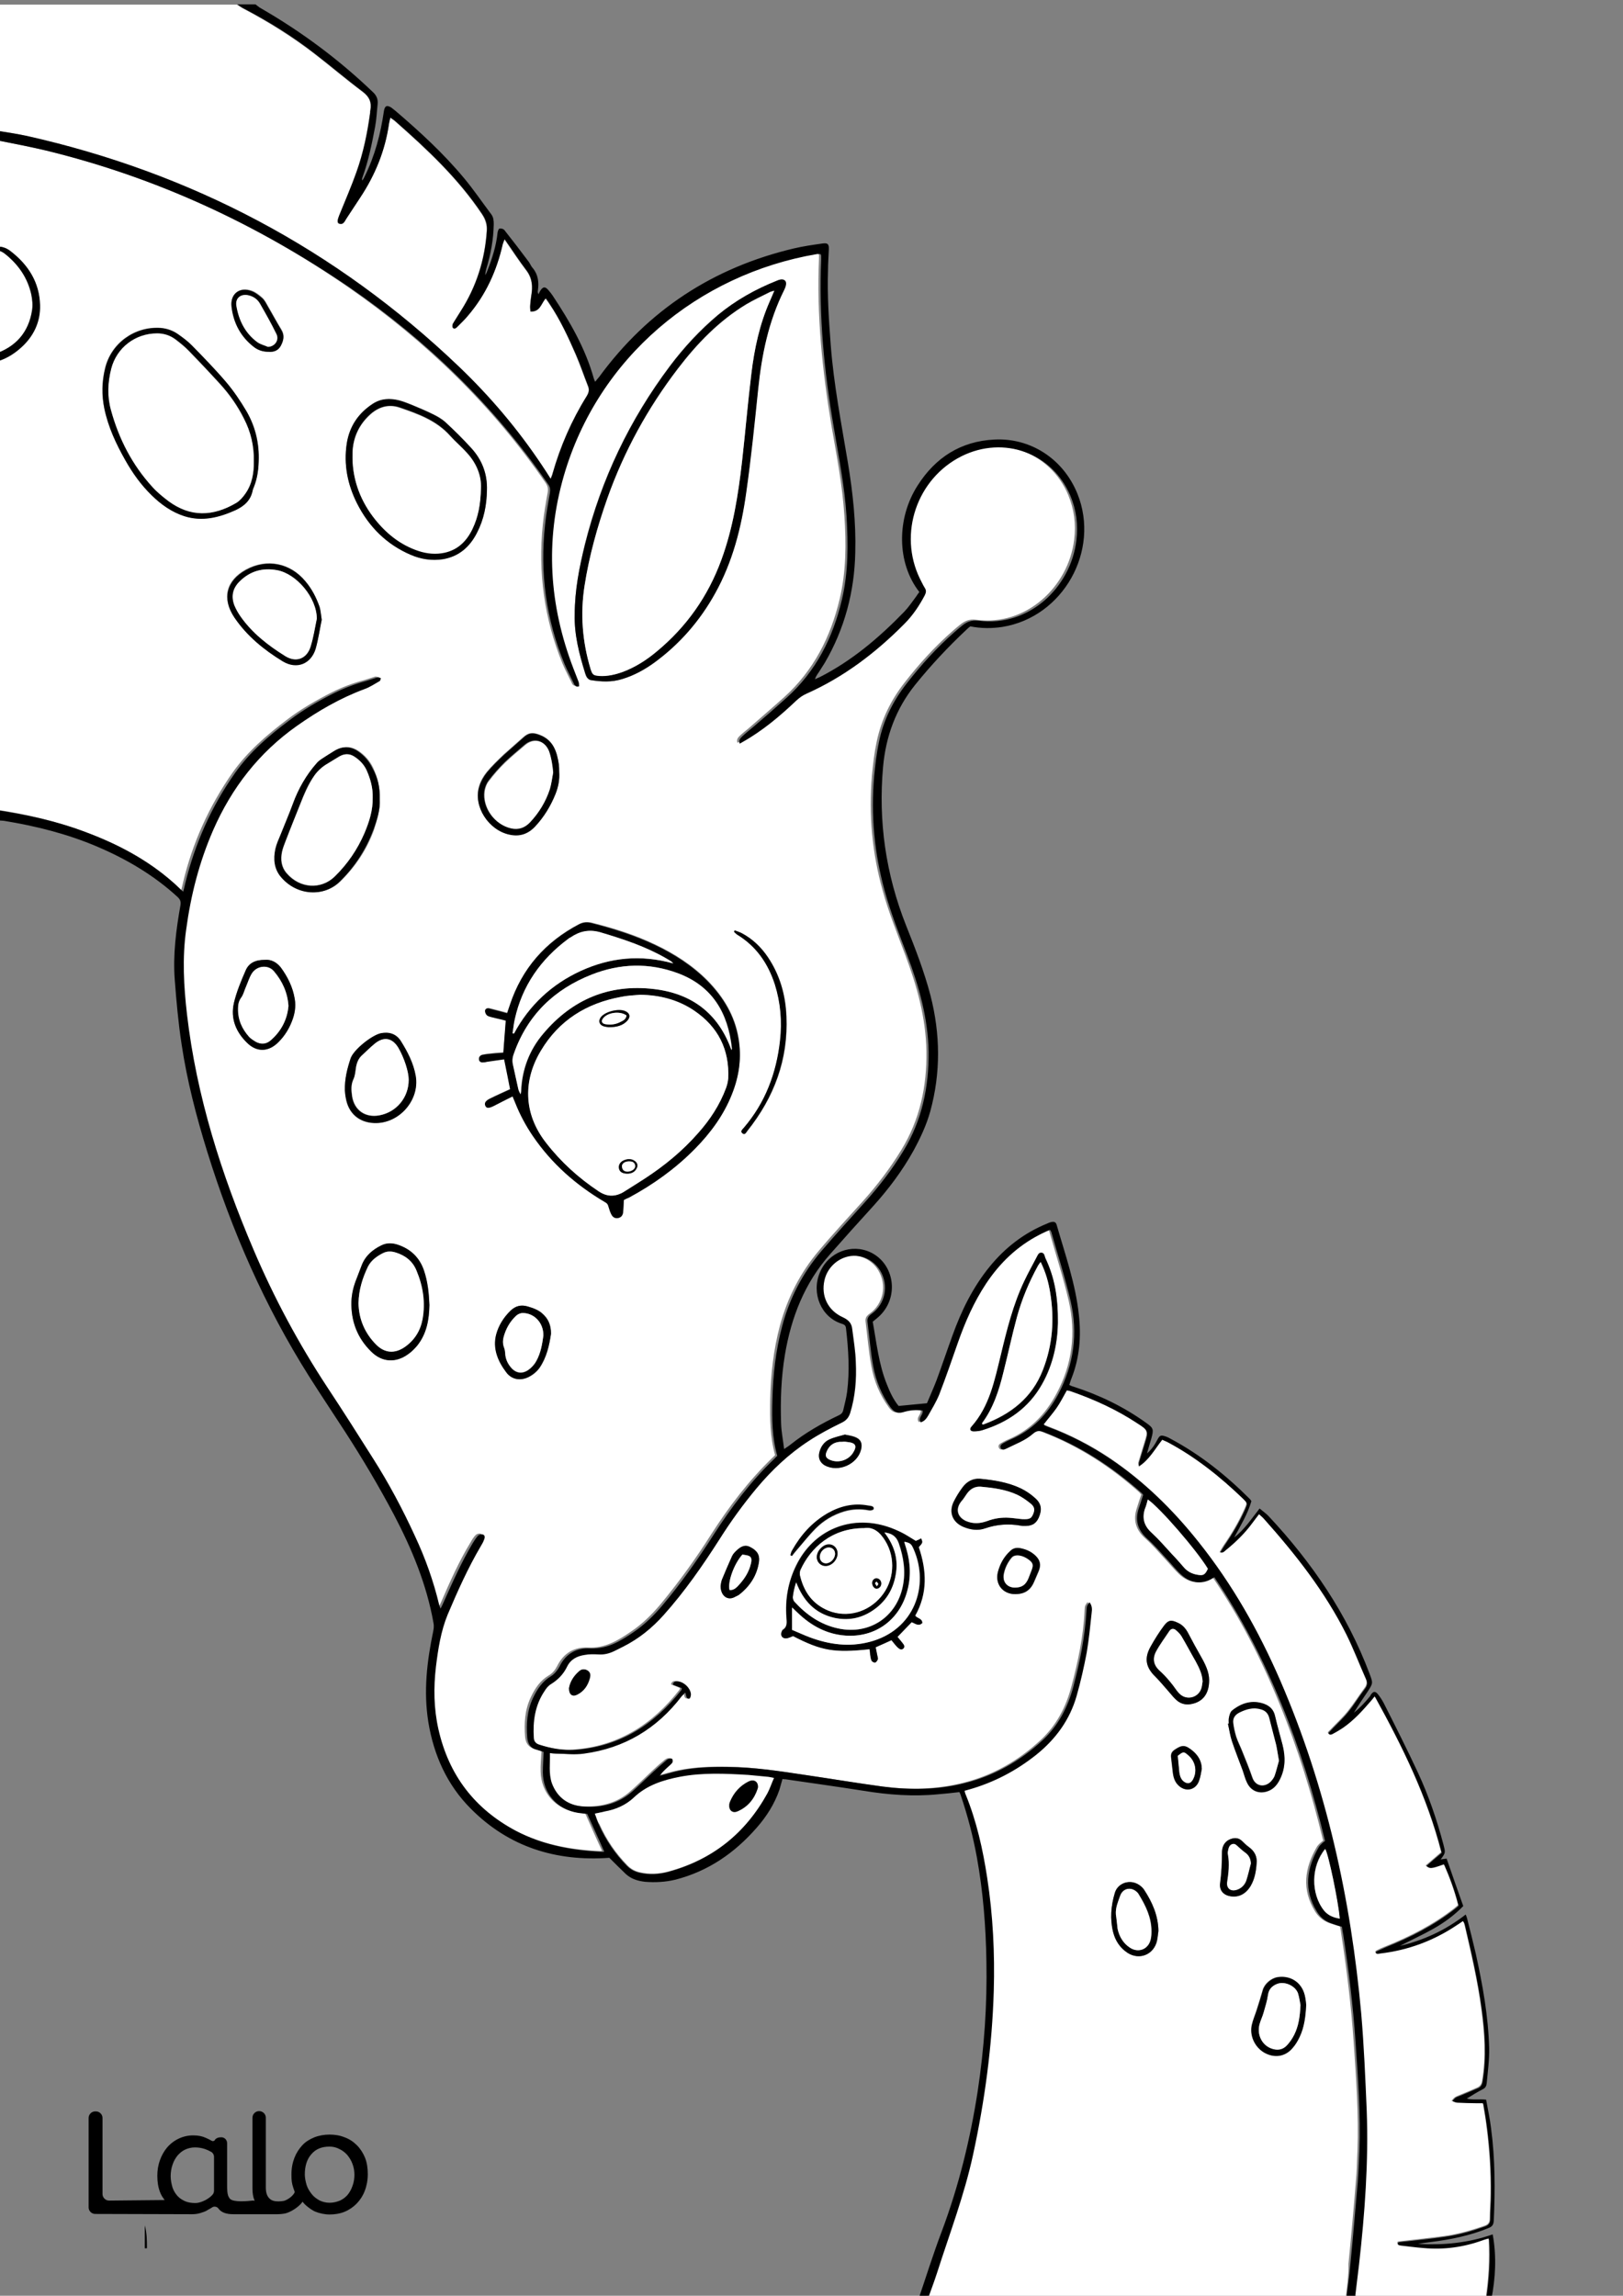 <?xml version="1.0" encoding="utf-8"?>
<!-- Generator: Adobe Illustrator 24.0.3, SVG Export Plug-In . SVG Version: 6.00 Build 0)  -->
<svg version="1.1" id="Layer_1" data-layer="Layer_1" xmlns="http://www.w3.org/2000/svg" xmlns:xlink="http://www.w3.org/1999/xlink" x="0px" y="0px"
	 viewBox="0 0 595.3 841.9" style="enable-background:new 0 0 595.3 841.9;" xml:space="preserve">
<rect x="0" y="0" width="595.3" height="841.9" fill="#808080" stroke="none"/>
<g id="Black">
<style type="text/css">
	.st0{fill:#FFFFFF;}
</style>
</g>

<g id="Color">
<path d="M133.9,791.3c-0.7-1.7-1.7-3.3-3-4.6c-1.3-1.3-2.8-2.3-4.5-2.9c-1.7-0.7-3.6-1-5.5-1c-1.9,0-3.8,0.3-5.6,1
	c-1.7,0.7-3.2,1.6-4.4,2.9c-1.2,1.3-2.2,2.8-2.9,4.6c-0.7,1.8-1.1,3.8-1.1,6.1c0,2.2,0.1,3.2,0.7,5c0.2,0.5,0.5,1.4,0.5,1.5
	c-0.4,1.1-2.1,2.6-3.9,3.2c-0.7,0.1-1.3,0.2-2,0.2c-1.4,0-2.6-0.2-3.5-1.2c-0.8-0.9-1.2-2-1.2-4v-25.5c0-1.3-1.1-2.4-2.4-2.4h-0.1
	c-1.3,0-2.4,1.1-2.4,2.4v25.9c0,1.7,0.2,3.1,0.7,4.3c0,0.1,0.1,0.2,0.1,0.3c-0.2-0.1-0.5-0.1-0.7-0.1c-1.9,0.2-6.9,0.7-8.3-0.6
	c-0.1-0.1-0.2-0.2-0.3-0.4c-0.8-1-0.8-3.2-0.8-4.5v-15.5c0-1.1-0.7-2-1.8-2.2l0,0h0h0c-0.2,0-2-0.2-2.7,1c0,0,0,0,0,0
	c-0.2,0.4-0.8,0.5-1.1,0.3c0,0,0,0,0,0c-0.7-0.4-1.5-0.8-2.2-1.1c-1.3-0.6-2.8-0.9-4.4-0.9c-3.7-0.1-7.2,1.5-9.7,4.3
	c-1.2,1.4-2.1,3-2.7,4.7c-0.7,1.9-1,3.8-1,5.8c0,2.2,0.3,4.2,1,6c0.4,1.1,1,2,1.7,2.9L40,807c-1.3,0-2.4-1.1-2.4-2.4v-27.9
	c0-1.3-1.1-2.4-2.4-2.4h-0.3c-1.3,0-2.4,1.1-2.4,2.4v32.8c0,1.3,1.1,2.4,2.4,2.4l35.5,0.1c1,0,2-0.1,3-0.4c0.9-0.3,2-0.6,2.7-1.1
	c0.4-0.2,0.6-0.4,0.9-0.5c0.3-0.2,0.5-0.3,0.8-0.5c0.7-0.5,1.8-0.3,2.3,0.4c1.1,1.5,2.9,2.1,5.5,2.1h16c1.1,0,2.1-0.1,3.1-0.3
	c2-0.5,5-2.4,6.3-4.3c0-0.1-0.1,0.1,0,0c0.7,1.2,3.2,3,4.5,3.6c1.7,0.7,3.6,1.1,5.4,1.1c1.9,0,3.8-0.3,5.5-1
	c3.4-1.4,6.1-4.2,7.4-7.7c0.7-1.8,1.1-3.9,1.1-6.1C134.9,795.1,134.6,793.1,133.9,791.3z M78.5,803.4c0,0.5-0.2,1.1-0.6,1.5
	c-0.7,0.8-1.6,1.4-2.5,1.9c-1.2,0.6-2.4,1.1-3.8,1.1c-1.3,0-2.7-0.2-3.8-0.7c-1-0.5-1.9-1-2.7-1.9c-0.8-0.9-1.3-1.7-1.8-3
	c-0.4-1.4-0.7-2.8-0.7-4.2c0-1.4,0.2-2.9,0.7-4.3c0.4-1.2,1-2.3,1.8-3.3c0.8-0.9,1.7-1.7,2.8-2.2c1.1-0.5,2.3-0.8,3.6-0.8
	c1.3,0,2.5,0.2,3.7,0.6c0.8,0.3,1.5,0.6,2.2,1c0.7,0.4,1.1,1.1,1.1,1.9V803.4z M129.3,801.6c-0.4,1.2-1,2.3-1.8,3.3
	c-0.8,0.9-1.7,1.6-2.8,2.1c-1.2,0.5-2.5,0.8-3.8,0.8c-1.3,0-2.5-0.3-3.6-0.8c-1.1-0.6-2.1-1.3-2.9-2.3c-0.8-1-1.5-2.1-1.9-3.3
	c-0.4-1.3-0.7-2.7-0.7-4c0-3.1,0.8-5.6,2.4-7.4c1.6-1.9,3.8-2.8,6.7-2.8c1.2,0,2.5,0.3,3.6,0.9c1.1,0.5,2.1,1.3,2.9,2.2
	c0.8,1,1.5,2.1,1.9,3.3c0.5,1.3,0.7,2.6,0.7,4C130,798.8,129.8,800.3,129.3,801.6z"/>
<path d="M53.1,816.1c0.8,2.8,0.8,5.6,0.8,8.4c-0.2,0-0.4,0-0.8,0C53.1,821.8,53.1,819,53.1,816.1z"/>
<path class="st0" d="M-1.9,90.5c0-13,0-25.9,0-38.9c0.7,0,1.4,0,2.1,0.1c5.6,1.1,11.1,2.2,16.7,3.5c40.1,9.7,76.9,26.7,110.8,50.1
	c28.4,19.7,52.9,43.4,72.5,71.9c0.7,1.1,0.9,2,0.7,3.3c-0.7,3.9-1.4,7.9-1.8,11.8c-1.8,17.6,0.5,34.6,7.2,51c1,2.4,2.2,4.6,3.3,6.9
	c0.3,0.7,0.6,1.5,2,1.2c-0.1-0.6,0-1.2-0.2-1.7c-0.6-1.7-1.3-3.3-1.9-4.9c-8.9-23.1-10.4-46.7-3.5-70.6c12.6-43.5,49.4-74,92.7-81.3
	c0.5-0.1,1.1,0,1.5,0c0.1,0.3,0.2,0.4,0.2,0.6c0,0.5,0,1,0,1.4c-0.9,20.6,1.2,41,4.6,61.4c1.9,10.9,4,21.7,4.7,32.7
	c0.7,10.2,0.7,20.5-1.7,30.6c-3.3,14-9.6,26.3-20.3,36c-4,3.6-8.1,7.1-12.1,10.6c-1.3,1.2-2.7,2.2-4,3.4c-0.7,0.7-1.6,1.4-1.1,2.8
	c0.4-0.2,0.8-0.4,1.1-0.6c7.3-4.1,13.7-9.4,19.7-15.2c1.1-1,2.3-1.9,3.7-2.5c13.7-6.1,25.5-14.9,35.9-25.6c3.1-3.1,5.4-6.7,7.5-10.5
	c0.5-1,0.6-1.7,0-2.7c-0.7-1.1-1.3-2.2-1.8-3.4c-8-16.5-1.1-36.7,15.3-44.9c15.5-7.7,33.3-1.2,39.9,14.5c2.2,5.3,2.9,10.7,2.2,16.4
	c-2.1,17.3-17.6,31.8-35.9,29.4c-2.7-0.4-4.4,0.5-6.2,2c-0.9,0.7-1.7,1.4-2.6,2.2c-6.5,5.7-12.2,12-17.5,18.8
	c-5,6.4-8.5,13.5-10.2,21.5c-0.9,4.2-1.4,8.5-1.8,12.8c-1.2,14.2,0.1,28.2,3.9,41.8c2.2,8.1,5.4,15.9,8.3,23.7
	c4.3,11.4,7.6,23.1,7.8,35.4c0.2,12.9-2.4,25.1-9.2,36.2c-4.1,6.7-8.8,12.9-14.1,18.8c-5.4,6-10.9,11.9-16.1,18.1
	c-6.8,8-11.5,17.2-14.3,27.4c-2.4,9-3.4,18-3.6,27.3c-0.1,6.8-0.1,13.6,1.8,20.3c-0.3,0.3-0.6,0.7-1,1c-8.7,8.4-15.9,17.9-22.4,28
	c-5.7,9-11.9,17.6-18.7,25.8c-3.2,3.8-6.7,7.2-10.7,9.9c-4.7,3.2-9.5,6.2-15.8,5.9c-4.9-0.3-8.9,1.9-11.3,6.7
	c-0.7,1.4-1.8,2.8-3.1,3.5c-3.2,1.9-5.1,4.8-6.6,8c-2.2,4.6-2.5,9.5-2.1,14.5c0.2,2.3,1.2,3.9,3.6,4.5c0.8,0.2,1.6,0.6,2.4,0.8
	c-0.1,2.6-0.4,5.1-0.3,7.5c0.2,7.7,5.3,13.5,12.8,14.8c1.3,0.2,2.5,0.3,3.5,0.4c2.1,4.7,4.1,9.3,6.2,13.8c-0.1,0-0.2,0.1-0.3,0.1
	c-0.2,0-0.5,0-0.7,0c-10.9-0.5-21.4-2.5-31.2-7.6c-15.3-8-24.8-20.5-28.6-37.4c-1.7-7.6-1.8-15.2-0.9-22.9c0.8-6.5,1.7-13,4.3-19.1
	c3.6-8.6,7.4-17,12.1-25c0.5-0.8,0.9-1.7,1.3-2.6c0.2-0.7,0.2-1.6-0.6-1.8c-0.5-0.1-1.3,0.1-1.7,0.5c-0.8,0.8-1.4,1.8-1.9,2.7
	c-4.2,6.9-7.5,14.3-10.7,21.7c-0.3,0.7-0.6,1.3-1.1,2.3c-0.3-0.8-0.5-1-0.5-1.3c-2.1-8.7-5.1-17.2-8.9-25.3
	c-4.6-9.8-9.7-19.3-15.4-28.5c-5.5-8.7-11.1-17.4-16.7-26c-10.5-16-19.6-32.8-27.1-50.5c-11.8-27.7-20.8-56.2-24.4-86.2
	c-1.2-10.4-1.8-20.9-0.3-31.3c1.8-12.6,4.8-24.7,9.9-36.4c6.8-15.5,16.8-28.4,30.7-38.2c7.7-5.5,15.8-10.2,24.8-13.5
	c1.9-0.7,3.7-1.9,5.5-2.9c0.3-0.2,0.3-0.7,0.5-1.1c-0.4-0.1-0.9-0.3-1.2-0.3c-1.4,0.4-2.7,0.9-4.1,1.3c-4.1,1.1-8.1,2.6-11.9,4.5
	c-5.7,2.9-11.3,6.1-16.4,10c-7.4,5.6-14.4,11.6-19.9,19.3c-8.7,12.4-14.8,25.9-18.3,40.6c-0.2,0.9-0.4,1.8-0.7,2.9
	c-1.4-1.4-2.6-2.5-3.8-3.5C53.3,315,42.5,309.3,31,305c-10.7-4-21.7-6.5-33-8.2c0-54.7,0-109.4,0-164.2c3.5-0.9,6.7-2.7,9.4-5.1
	c4.7-4.2,7.4-9.5,7.2-15.8c-0.3-8.3-4.4-14.8-10.9-19.8C2.1,90.8,0.2,90.2-1.9,90.5z M228.8,440.1c0.6-0.3,1.3-0.7,2-1.1
	c9-4.8,17.1-10.6,24.2-17.9c5.7-5.8,10.5-12.3,13.5-19.9c2.7-6.7,3.6-13.6,2.4-20.7c-1.4-8.2-5.5-14.9-11.2-20.8
	c-5.6-5.7-12.3-10-19.5-13.4c-7.3-3.5-15-5.9-22.9-7.9c-1.7-0.4-3.2-0.4-4.8,0.4c-12.4,6.5-21,16.2-25.4,29.6c-0.3,1-0.6,1.9-1,3
	c-1-0.3-1.8-0.5-2.6-0.7c-1.3-0.3-2.6-0.7-3.9-1c-0.8-0.2-1.6,0.1-1.6,0.9c0,0.6,0.4,1.4,0.9,1.7c0.9,0.5,2,0.6,3,0.9
	c1.3,0.3,2.6,0.6,3.7,0.9c-0.3,4.1-0.6,7.9-0.9,11.8c-1.4,0.1-2.7,0.1-3.9,0.3c-1.3,0.1-2.5,0.3-3.8,0.5c-0.8,0.2-1.4,0.8-1.2,1.8
	c0.2,0.9,0.9,1,1.7,0.9c0.4,0,0.8-0.2,1.2-0.2c2.1-0.3,4.2-0.6,6.3-0.9c0.8,3.8,1.5,7.5,2.2,11c-2.6,1.2-5.1,2.3-7.5,3.5
	c-1.6,0.8-2,1.6-1.6,2.5c0.4,1,1.3,1,3.1,0.1c2.3-1.1,4.5-2.3,6.9-3.5c0.4,1,0.7,1.7,1,2.4c1.7,4.3,3.9,8.4,6.5,12.2
	c6.9,10.1,15.8,18,26.3,24.1c0.8,0.4,1.2,0.9,1.4,1.8c0.2,1,0.6,2,1.1,2.9s1.3,1.4,2.4,1.2c1.1-0.2,1.7-1,1.8-2
	C228.7,443.3,228.7,441.8,228.8,440.1z M210.8,225.4c-0.2,7.3,1.7,14.5,3.8,21.6c0.2,0.5,0.3,1.1,0.7,1.5c0.3,0.4,0.8,0.9,1.3,0.9
	c3.9,0.7,7.8,0.9,11.6-0.4c4.2-1.3,8.1-3.4,11.7-6c9.3-6.8,16.7-15.3,22.3-25.4c6.4-11.5,9.6-24,11.4-36.9c1.8-12.7,3-25.4,4.4-38.1
	c1.3-12.6,3.8-24.8,9.5-36.2c0.3-0.6,0.6-1.3,0.7-2c0.2-1.3-0.5-2-1.8-1.9c-0.5,0-0.9,0.2-1.4,0.4c-7.8,3.2-15.1,7.2-21.7,12.6
	c-6.6,5.5-12.4,11.8-17.6,18.7c-14.8,19.7-25.2,41.5-31.2,65.4C212.5,208,210.8,216.4,210.8,225.4z M94.9,167.9
	c0.1-6.2-1.4-11.9-4.6-17.2c-2.2-3.7-4.6-7.3-7.4-10.6c-4-4.7-8.3-9.1-12.6-13.5c-1.5-1.6-3.4-3-5.2-4.2c-1.9-1.3-4-2-6.3-2.2
	c-9.5-0.6-18.1,5.6-20.3,14.8c-1.2,4.9-1.3,9.8-0.3,14.7c1.4,6.8,4.3,13,7.7,19c2.7,4.8,5.8,9.2,9.8,13c3.4,3.3,7.2,6,11.8,7.5
	c6.6,2.1,12.8,0.5,18.8-2.2c3.2-1.5,5.6-3.6,6.3-7.3c0.1-0.4,0.3-0.8,0.4-1.1C94.5,175.2,94.8,171.6,94.9,167.9z M178.6,179.8
	c0.2-6-1.8-11.2-5.8-15.6c-3-3.3-6.2-6.4-9.5-9.5c-1.3-1.2-2.9-2.1-4.4-2.8c-2.6-1.3-5.2-2.4-7.9-3.5c-1.5-0.6-3-1.2-4.5-1.6
	c-3.5-0.9-6.8-0.7-9.9,1.3c-5.2,3.5-8.4,8.2-9.4,14.4c-1.2,7.8,0.3,15.1,3.8,22.1c4.4,8.6,10.8,15,19.7,18.8
	c3.7,1.6,7.7,2.2,11.7,1.6c5.9-0.9,9.9-4.6,12.6-9.8C177.5,190.5,178.5,185.2,178.6,179.8z M139.3,293.2c0-4.6-0.7-7.9-2.4-11.6
	c-1.2-2.5-2.9-4.5-5.2-6.1c-3-2.1-6-1.9-9-0.1c-1.5,0.9-3,1.8-4.4,2.8c-0.7,0.4-1.3,0.9-1.8,1.5c-3.9,4.4-6.8,9.4-8.8,15
	c-1.4,3.8-3,7.5-4.5,11.3c-0.7,1.7-1.5,3.4-1.9,5.2c-0.9,3.7-0.5,7.4,2.1,10.4c5.9,6.9,15.6,7.4,21.5,1.6
	c5.5-5.4,9.7-11.7,12.3-18.9C138.3,300.7,139.5,296.9,139.3,293.2z M157.5,478.6c-0.1-4.3-0.6-8.6-2-12.7c-1.6-4.7-4.9-7.8-9.5-9.4
	c-2.1-0.7-4.1-0.7-6.1,0.2c-3.3,1.6-6,4-7.3,7.5c-0.6,1.6-1.2,3.1-1.8,4.7c-1.1,2.7-1.8,5.5-1.9,8.4c-0.2,7.2,2.1,13.4,7.3,18.4
	c4,3.9,9.1,4.1,13.5,0.9c1.2-0.9,2.3-2,3.3-3.1C156.4,489.1,157.4,484,157.5,478.6z M205.1,283.1c-0.1-1,0-1.9-0.2-2.9
	c-0.7-4.7-2-8.9-7-10.8c-2.6-1-4.1-0.8-6.1,1c-2.3,2.1-4.7,4.1-7,6.2c-2.2,2.1-4.4,4.2-6.3,6.5c-1.2,1.5-2.3,3.3-2.8,5.2
	c-2.2,7.2,3.4,16,11.1,17.6c3.7,0.8,6.8-0.2,9.3-2.9c3.3-3.5,5.8-7.6,7.6-12.1C204.8,288.6,205.3,285.9,205.1,283.1z M126.5,399.9
	c0.1,0.6,0.1,1.8,0.3,2.9c1,5.5,4.8,8.9,10.4,9.1c9,0.3,16.8-8.3,15.2-17.2c-0.8-4.7-2.9-8.9-5.5-12.9c-1.7-2.6-4.3-3.4-7.3-2.8
	c-3.3,0.7-10.1,6.1-11.1,9.3C127.4,391.8,126.4,395.6,126.5,399.9z M118,227.3c-0.3-2-0.4-3.6-0.9-5c-1.2-3.3-2.8-6.4-5.1-9.2
	c-5.6-6.8-14.2-8.4-21.8-4.3c-7.3,4-9,10.6-4.3,17.5c4.6,6.8,10.9,11.9,17.8,16.1c5.1,3.1,10.3,1,12-4.7
	C116.8,234.3,117.3,230.6,118,227.3z M97.2,352c-3.5,0-5.9,1.1-7.1,3.9c-1.7,3.9-3.4,7.8-4.3,11.9c-1.3,5.6,0.7,10.6,4.8,14.6
	c3.7,3.6,8,3.4,11.6-0.3c2.1-2.1,3.7-4.6,4.8-7.4c1.1-2.7,1.6-5.5,1.1-8.4c-0.7-4.3-2.6-8-5.1-11.5C101.5,352.9,99.5,351.8,97.2,352
	z M202.1,489.1c0-3.2-1-5.5-3-7.3c-1.6-1.5-3.5-2.1-5.5-2.7c-2.4-0.7-4.4-0.2-6.2,1.5c-2.5,2.4-4.4,5.3-5.3,8.7
	c-1.4,5.3,0.6,10,3.7,14c2,2.7,5.4,3.1,8.5,1.5c1.4-0.7,2.7-1.8,3.6-3.1C200.6,497.8,201.5,493.3,202.1,489.1z M269.5,341.2
	c-0.1,0.2-0.2,0.3-0.2,0.5c0.4,0.3,0.7,0.7,1.1,1c7,4.3,11.4,10.6,13.9,18.3c2.1,6.7,2.7,13.6,1.9,20.6c-1.4,12-5.4,22.8-13.3,32
	c-0.5,0.6-1.4,1.2-0.5,2c0.9,0.7,1.4-0.3,1.8-0.9c9.8-12.3,15-26.1,14.3-42c-0.3-7.8-2.4-15.1-6.8-21.7c-2.5-3.7-5.7-6.7-9.6-8.8
	C271.2,341.8,270.3,341.5,269.5,341.2z M98.4,129c2.1,0.2,3.7-0.5,4.7-2.4c0.9-1.8,1.4-3.7,0.2-5.7c-1.8-2.8-3.3-5.8-5-8.7
	c-0.6-1-1.2-2.2-2-3c-1.1-1-2.5-2.1-3.9-2.6c-4.4-1.6-7.9,1-7.4,5.6c0.7,6.1,3.4,11.3,8.4,15C94.8,128.5,96.6,129,98.4,129z"/>
<path class="st0" d="M493.5,843.6c-51.4,0-102.7,0-154.1,0c1.2-3.4,2.5-6.7,3.6-10.2c4.6-14.4,10-28.5,13.2-43.3
	c4.3-19.8,7.1-39.8,7.6-60.1c0.4-13.9-0.3-27.7-2.4-41.4c-1.6-10.5-3.9-20.7-7.9-30.6c-0.2-0.4-0.3-0.9-0.4-1.4
	c0.6-0.2,1-0.3,1.5-0.4c9.1-2.6,17.3-6.9,24.8-12.8c7.2-5.7,12.3-12.8,14.8-21.6c1.5-5.2,2.7-10.5,3.7-15.9
	c0.9-4.8,1.3-9.7,1.8-14.5c0.1-1.3,0.1-2.7-0.8-3.9c-1,1.4-1,1.4-1.1,3.1c-0.4,9.5-2.4,18.7-4.8,27.8c-2,7.6-5.5,14.3-11.3,19.7
	c-8.2,7.6-17.6,13-28.5,15.7c-9.9,2.5-20,2.6-30,1.3c-9.6-1.3-19.1-2.9-28.7-4.3c-9.3-1.4-18.5-2.8-27.9-2.9c-6-0.1-12,0.1-17.9,1.3
	c-2.5,0.5-4.9,1.3-7.4,1.9c0.9-1.3,2-2.3,3.1-3.3c0.5-0.5,1.1-0.9,1.5-1.5c0.2-0.3,0.2-0.9,0-1.3c-0.1-0.2-0.7-0.3-1.1-0.2
	c-0.5,0.2-1,0.5-1.4,0.9c-1.5,1.2-2.9,2.5-4.3,3.8c-2.6,2.5-5.2,5-7.9,7.4c-5.1,4.5-11.3,5.9-17.9,5.5c-5.6-0.4-9.7-3.2-11.6-8.6
	c-1.3-3.5-0.7-7.2-0.7-11c1,0.1,1.6,0.2,2.2,0.2c3.4,0.1,6.9,0.5,10.3,0c14.8-2,26.8-9.1,35.8-21c0.4-0.5,0.8-0.9,1.3-1.4
	c0.2,0.5,0.3,0.7,0.3,0.9c0.1,0.7,0.4,1.6,1.3,1.3c0.4-0.1,0.6-1.2,0.5-1.8c-0.3-2.2-2.6-4.3-4.7-4.5c-0.8-0.1-1.6,0-1.9,1.2
	c1.1,0.4,2.2,0.9,3.3,1.3c-0.1,0.4-0.1,0.6-0.2,0.7c-9.9,12.7-22.5,20.7-38.9,21.9c-4.5,0.3-8.9-0.5-13.2-1.9c-1.2-0.4-1.9-1-2-2.4
	c-0.5-6.1,0.3-12,3.9-17.2c0.7-1,1.4-2,2.4-2.6c2.6-1.6,4.6-3.7,5.9-6.4c1.3-2.7,3.7-3.9,6.5-4.3c1.6-0.2,3.2-0.3,4.8-0.2
	c2.2,0.2,4.3-0.3,6.2-1.3c1.1-0.5,2.1-1.1,3.2-1.6c5.6-2.8,10.5-6.8,14.7-11.5c7.7-8.6,14.3-18.1,20.5-27.8
	c4.1-6.5,8.6-12.7,13.5-18.6c5.6-6.7,11.9-12.8,19.3-17.5c3.8-2.5,7.9-4.6,11.9-6.6c1.7-0.8,2.6-1.8,3.2-3.5
	c1.9-6.1,2.4-12.4,2.1-18.7c-0.2-4.1-0.9-8.1-1.3-12.1c-0.2-2.2-1.4-3.4-3.4-4.4c-5.5-2.5-8.1-8-6.8-13.6c1-4.5,4.7-8,9.1-8.8
	s8.9,1.3,11.3,5.2c3.3,5.4,2,12.3-3.2,16c-1.1,0.8-1.6,1.6-1.4,3c0.7,5.4,1.1,10.8,2.1,16.2c1,5.5,3.1,10.6,6.4,15.1
	c1.1,1.6,2.4,2.3,4.5,1.7c2.3-0.7,4.8-1,7.2-0.6c0.3,1.6-1.9,2.6-0.7,4.3c1.4-0.4,2.1-1.4,2.7-2.4c1.5-2.6,3.1-5.1,4.1-7.8
	c2.4-6.3,4.7-12.6,6.8-18.9c2.6-7.7,5.9-15,10.4-21.8c5-7.5,11.4-13.6,19.4-17.8c1.3-0.7,2.7-1.3,4-1.9c0.3,0.4,0.5,0.6,0.5,0.8
	c2.4,8.5,5.1,16.8,7.1,25.4c2.7,11.8,1.3,23.2-4.5,34c-4,7.5-9.6,13.3-17.5,16.7c-1,0.4-1.9,0.9-2.8,1.4c-0.7,0.4-1.2,0.9-0.8,1.8
	c0.5,0.9,1.3,0.6,1.9,0.2c3.4-1.7,7.1-3,10-5.6c1.3-1.1,2.4-1.1,3.9-0.5c13.3,5.1,25.1,12.7,35.7,22.2c0.3,0.3,0.5,0.6,0.7,0.8
	c-0.6,1.7-1.1,3.3-1.6,4.9c-1.5,4.4-0.4,8.1,3.1,11.2c2.6,2.3,4.9,5,7.3,7.6c1.8,1.9,3.4,3.9,5.2,5.6c3.7,3.4,8.1,3.7,12.1,0.9
	c10,14.6,18,30.2,24.6,46.5c6.7,16.3,11.9,33.1,16,50.2c-0.5,0.4-0.9,0.7-1.2,1c-0.4,0.4-0.8,0.8-1.1,1.3
	c-4.5,7.7-5.6,15.6-0.7,23.6c1.3,2.1,3,3.5,5.2,4.3c1.3,0.5,2.6,0.8,4,1.3c0.2,1,0.4,2,0.5,3c2,13,3.6,26.1,4.5,39.3
	c0.9,13.3,1.9,26.6,1.4,40c-0.2,3.8-0.2,7.5-0.6,11.3c-0.8,10-1.7,20.1-2.7,30.1C494.7,834.6,494,839.1,493.5,843.6z M335.9,565.1
	c-1.7-1-3.3-2.1-5-3c-1.8-0.9-3.6-1.7-5.5-2.3c-13.7-4.4-27.1,1.4-33.4,14.2c-2.9,6-4.1,12.4-3.6,19.1c0.1,1.7,0.5,3.3-1.3,4.5
	c-0.2,0.1-0.3,0.4-0.4,0.6c-0.7,1.6,0.3,2.8,1.9,2.5c0.8-0.1,1.5-0.5,2.2-0.8c10.4,5.4,15.1,6.2,28.1,4.8c0.1,0.6,0.1,1.2,0.2,1.9
	c0.1,0.8,0.2,1.6,0.5,2.3c0.2,0.4,0.9,0.8,1.3,0.7s0.8-0.7,1-1.2c0.1-0.4-0.1-0.9-0.2-1.4c-0.2-1-0.4-2-0.6-3c2-0.9,3.9-1.8,5.8-2.6
	c0.8,0.9,1.5,1.8,2.2,2.6c0.6,0.5,1.3,1.2,2.1,0.5c0.8-0.7,0.2-1.5-0.3-2.1c-0.6-0.8-1.3-1.6-1.8-2.2c1.8-1.9,3.4-3.6,5.2-5.4
	c1.2,0.4,2.5,1.7,3.9,0.3c0-1.7-1.8-1.6-2.6-2.7c4.5-8.2,4.1-16.7,1.3-25.1c1.5-1.7,1.5-1.7,0.9-3.2
	C337.3,564.5,336.7,564.8,335.9,565.1z M388,485.2c0.1-9.5-1.3-16.8-4.5-23.8c-0.4-0.8-0.3-1.9-1.4-2s-1.4,0.9-1.8,1.7
	c-1.5,2.9-3.1,5.8-4.5,8.7c-4.1,8.6-6.3,17.9-8.6,27.1c-2.3,9.3-4.1,18.8-10.8,26.3c-0.8,0.9-0.3,1.7,0.8,1.7c1,0,2.1-0.1,3.1-0.4
	c9.3-2.9,17-8.1,21.9-16.8C386.5,500.2,387.9,491.9,388,485.2z M443.5,616.1c0-2.9-1.4-5.8-3-8.6s-3.2-5.7-4.7-8.6
	c-0.9-1.7-2-3-3.8-3.8c-2.3-1.1-3.5-1-5,1c-1.9,2.5-3.5,5.1-5,7.8c-2.4,4.3-1.7,7.6,1.8,11c1.8,1.8,3.4,3.8,5.1,5.7
	c1,1.1,1.9,2.2,2.9,3.1c1.5,1.2,3.3,1.6,5.2,1.2C441.2,624.1,443.6,621.1,443.5,616.1z M375.3,559.6c3.1,0.1,4.6-0.7,5.6-3
	c1.3-2.9,1-5.1-1.3-7.2c-1.5-1.4-3.3-2.6-5.1-3.5c-4.7-2.3-9.9-3.1-15.1-3.6c-2.5-0.2-4.7,0.9-6.3,3c-1.3,1.7-2.4,3.6-3.4,5.5
	c-1.8,3.8-0.4,7.4,3.5,9.1c2.6,1.1,5.3,1.6,8,0.6c4.4-1.5,8.7-1.8,13.2-1C374.8,559.6,375.1,559.6,375.3,559.6z M450.7,632.1
	c-0.1,0-0.2,0.1-0.3,0.1c0.5,2.2,0.8,4.4,1.5,6.5c1.2,3.6,2.6,7,3.9,10.6c0.6,1.5,0.9,3.1,1.6,4.5c1.4,3,4.3,4.2,7.4,3.2
	c2.2-0.7,3.6-2.3,4.6-4.3c2.1-4.1,2.2-8.4,1-12.8c-0.9-3.5-1.9-6.9-2.7-10.4c-0.5-2.3-1.9-3.8-4.1-4.6c-4.4-1.5-8.2-0.3-11.6,2.4
	c-0.7,0.5-1,1.6-1.2,2.5C450.6,630.5,450.7,631.3,450.7,632.1z M479.1,735.3c-0.1-0.9-0.3-2.2-0.6-3.6c-1.1-4.7-5.1-7.4-9.9-6.7
	c-2.5,0.4-4.9,2.5-5.5,4.8c-0.7,2.5-1.5,5-2.3,7.5c-0.5,1.7-1.3,3.5-1.7,5.2c-0.9,4,1.1,8.2,4.6,10.2c3.6,2,7.5,1.5,10.2-1.6
	c1.1-1.2,1.9-2.7,2.7-4.2C478.4,743.4,478.9,739.6,479.1,735.3z M424.9,708.1c-0.1-5.6-2.2-10.4-5.2-15c-0.5-0.7-1.1-1.4-1.8-1.8
	c-3.3-2.3-7.9-0.8-9,2.9c-1.4,4.7-1.9,9.6-0.6,14.4c0.8,3.1,2.5,5.7,5.2,7.5c4.4,2.9,9.8,0.7,10.9-4.5
	C424.7,710.5,424.8,709.3,424.9,708.1z M264.3,581.7c0.1,3.7,2.7,5.4,5.3,3.9c0.5-0.3,1.1-0.4,1.5-0.8c4-3.2,6.6-7.2,7.3-12.2
	c0.3-2.5-0.8-4.1-3.5-5.4c-1.7-0.8-3.1,0.1-4.4,1.1c-0.8,0.7-1.6,1.5-2,2.4c-1.3,2.8-2.5,5.7-3.7,8.6
	C264.5,580.1,264.4,581.1,264.3,581.7z M460.9,683.4c0.2-2.5-0.7-4.5-2.7-6c-0.9-0.7-1.7-1.4-2.5-2.2c-1-1-2.1-1.3-3.5-1
	c-2.3,0.5-3.9,2.3-3.9,5.1c0,3.8-0.2,7.6-0.7,11.4c-0.4,2.5,1.2,4.3,3.8,4.7c3,0.5,5.6-0.8,7.4-3.8
	C460.2,689.1,460.7,686.3,460.9,683.4z M372.3,584.6c3.7,0,5.8-1.5,7.2-4.8c0.5-1.2,1-2.3,1.5-3.5c1-2.3,0.6-4.2-1.2-5.8
	c-1.6-1.5-3.6-2.4-5.7-2.7c-1.3-0.2-2.4,0.2-3.5,1.1c-2.3,2.1-3.8,4.7-4.5,7.7C364.9,580.9,367.7,584.5,372.3,584.6z M440.8,648.7
	c-0.1-2.8-1.3-4.9-3.4-6.7c-2.7-2.2-3.8-2.3-6.6-0.4c-1.2,0.8-1.5,1.7-1.3,3c0.2,1.7,0.4,3.5,0.6,5.2c0.2,1.9,0.7,3.6,2.1,4.9
	c2.6,2.5,6.3,1.7,7.5-1.7C440.4,651.7,440.5,650.1,440.8,648.7z M309.9,526.1c-1.7,0.5-3.8,0.9-5.6,1.7c-2,0.9-3.2,2.7-3.7,4.8
	c-0.5,2,0.3,3.7,2,4.7c4.9,2.7,11.9-0.3,13.3-5.8c0.5-2.3-0.2-3.8-2.3-4.6C312.5,526.5,311.4,526.4,309.9,526.1z M289.9,570.3
	c0.2,0.1,0.4,0.2,0.6,0.4c0.5-0.7,1-1.3,1.6-2c2.3-2.7,4.6-5.6,7.1-8.1c2.9-2.9,6.4-5,10.4-6.2c3-0.9,6.1-1,9.2-0.4
	c0.5,0.1,1.5-0.2,1.6-0.4c0.3-0.9-0.6-1.1-1.3-1.2c-0.2,0-0.5-0.1-0.7-0.1c-5.3-1-10.2,0.2-14.8,2.8c-5.7,3.3-9.9,8-13.1,13.7
	C290.2,569.1,290.1,569.7,289.9,570.3z M208.7,619.1c0,2.4,1.3,3.3,3.2,2.3c2.4-1.3,3.8-3.4,4.5-5.9c0.3-1.1,0.3-2.1-0.7-2.8
	s-2.2-0.7-3.1,0.1C210.4,614.5,209.1,616.7,208.7,619.1z"/>
<path class="st0" d="M-1.9,47.8c0-15.4,0-30.7,0-46.1c29.6,0,59.2,0,88.8,0c0.8,0.5,1.6,1.1,2.4,1.5c9.1,4.8,17.9,10.3,26.1,16.6
	c5.9,4.6,11.7,9.5,17.7,14c2.4,1.8,3.2,3.8,2.7,6.6c-0.1,0.3-0.1,0.6-0.1,1c-1,7.4-2.5,14.7-5,21.7c-1.8,5.3-4.1,10.4-6.2,15.6
	c-0.8,2.1-1,3.2-0.1,3.4c1.6,0.5,2-1,2.6-1.9c1.7-2.5,3.3-5.1,5-7.6c5.5-8.3,9.2-17.3,10.6-27.2c0.1-0.7,0.3-1.3,0.5-2.2
	c0.8,0.6,1.4,0.9,1.9,1.4c11.7,10.3,23,20.9,31.7,33.9c1.3,2,1.9,3.9,1.8,6.2c-0.7,10.7-3.9,20.5-9.6,29.5c-0.9,1.5-1.9,2.9-2.8,4.5
	c-0.2,0.4-0.3,1.2-0.1,1.5c0.5,0.7,1.1,0.2,1.6-0.2c1.3-1.4,2.7-2.7,4-4.2c6.5-7.6,10.5-16.4,12.7-26.1c0.1-0.5,0.3-0.9,0.7-1.9
	c2.8,4.1,5.3,7.8,8,11.4c2.2,2.9,2.4,6,1.8,9.3c-0.2,1.2-0.3,2.4-0.4,3.6c0,0.7,0.1,1.4,0.1,2.2c3.6,0.3,3.9-3,5.6-4.8
	c0.5,0.7,0.9,1.3,1.4,2c4,5.8,6.9,12.2,9.7,18.7c1.6,3.7,2.9,7.6,4.4,11.4c0.6,1.4,0.3,2.5-0.5,3.8c-5.5,8.9-9.7,18.4-12.5,28.4
	c-0.2,0.6-0.4,1.1-0.7,1.9c-1.2-1.9-2.2-3.5-3.3-5.1c-8.8-13.2-19-25.2-30.4-36.1c-45-43-98-71-158.6-84.6C5.8,48.9,2,48.4-1.9,47.8
	z"/>
<path d="M-1.9,47.8c3.9,0.7,7.7,1.2,11.6,2c60.6,13.6,113.6,41.6,158.6,84.6c11.4,10.9,21.6,22.9,30.4,36.1c1.1,1.6,2.1,3.2,3.3,5.1
	c0.3-0.8,0.6-1.3,0.7-1.9c2.9-10.1,7-19.6,12.5-28.4c0.8-1.3,1.1-2.4,0.5-3.8c-1.5-3.8-2.8-7.7-4.4-11.4c-2.8-6.4-5.8-12.8-9.7-18.7
	c-0.4-0.7-0.9-1.3-1.4-2c-1.7,1.8-2,5-5.6,4.8c-0.1-0.8-0.2-1.5-0.1-2.2c0.1-1.2,0.2-2.4,0.4-3.6c0.6-3.3,0.4-6.4-1.8-9.3
	c-2.7-3.5-5.1-7.3-8-11.4c-0.4,1-0.6,1.5-0.7,1.9c-2.2,9.7-6.2,18.5-12.7,26.1c-1.2,1.5-2.6,2.8-4,4.2c-0.5,0.5-1.1,0.9-1.6,0.2
	c-0.2-0.3-0.2-1.1,0.1-1.5c0.9-1.5,1.9-3,2.8-4.5c5.8-9,8.9-18.9,9.6-29.5c0.2-2.3-0.4-4.2-1.8-6.2c-8.7-13-20-23.6-31.7-33.9
	c-0.5-0.5-1.1-0.8-1.9-1.4c-0.2,0.9-0.4,1.5-0.5,2.2c-1.4,9.9-5.1,18.9-10.6,27.2c-1.7,2.5-3.3,5.1-5,7.6c-0.6,0.9-1.1,2.4-2.6,1.9
	c-0.9-0.3-0.8-1.3,0.1-3.4c2.1-5.2,4.3-10.3,6.2-15.6c2.5-7,4-14.3,5-21.7c0-0.3,0-0.6,0.1-1c0.5-2.8-0.4-4.8-2.7-6.6
	c-6-4.5-11.7-9.4-17.7-14c-8.2-6.4-16.9-11.8-26.1-16.6c-0.8-0.4-1.6-1-2.4-1.5c2.2,0,4.5,0,6.7,0c0.7,0.5,1.3,1.1,2.1,1.5
	c14.9,8.6,28.6,18.8,41,30.7c1.4,1.3,1.9,2.7,1.7,4.5c-0.3,2.7-0.4,5.4-0.9,8.1c-1.2,6.4-2.5,12.7-4.7,18.8c-0.1,0.3-0.2,0.6,0,1
	c0.3-0.5,0.6-0.9,0.8-1.4c3.8-7.6,5.9-15.7,7.1-24c0.3-2,1.1-2.4,2.8-1.3c0.5,0.4,1,0.8,1.5,1.2c8.9,7.6,17.5,15.5,25,24.5
	c3.6,4.3,6.7,8.9,10.1,13.4c0.8,1.1,0.9,2.3,0.9,3.6c-0.1,5.6-1.1,11-2.7,16.3c-0.2,0.8-0.4,1.5-0.4,2.4c0.3-0.5,0.5-1,0.7-1.5
	c1.8-4.5,3.3-9.2,3.8-14.1c0.1-0.6,0.4-1.5,0.8-1.5c0.6-0.1,1.5,0.2,1.8,0.7c3,3.8,6,7.7,8.9,11.6c0.5,0.7,0.8,1.6,1.4,2.2
	c2,2.4,2.3,5.2,1.9,8.1c-0.1,0.5-0.1,0.9,0.2,1.5c0.2-0.3,0.3-0.7,0.5-1c1.1-1.9,2-2,3.4-0.2c0.5,0.6,0.9,1.1,1.3,1.7
	c6.3,9.5,12,19.3,15.1,30.4c0.1,0.3,0.2,0.6,0.5,1.2c0.5-0.7,1-1.2,1.4-1.7c18-24.6,41.9-40.2,71.5-47.2c3.4-0.8,6.9-1.3,10.4-1.8
	c2-0.3,2.5,0.2,2.4,2.2c-0.1,2.6-0.3,5.1-0.3,7.7c-0.3,9.1,0.3,18.2,1,27.3c1.1,14.5,3.9,28.8,6.3,43.2c1.8,10.9,3,21.9,2.7,32.9
	c-0.3,14.4-3.9,28-11.2,40.5c-0.6,1-1.3,2-1.9,3c-0.6,0.9-1.3,1.8-1.7,3c0.6-0.3,1.2-0.5,1.8-0.8c11.8-6,21.8-14.5,31-24
	c1.6-1.7,2.9-3.6,4.3-5.5c0.4-0.6,0.8-1.2,1.2-1.7c-8.3-10.6-8.4-27-0.6-39.1c6.5-10.2,15.8-16.2,28.1-16.8
	c13-0.7,25.2,6.8,30.5,19.9c8.4,20.9-5.3,45.2-27.5,48.8c-3.9,0.6-7.8,0.6-11.8-0.2c-0.4,0.3-0.9,0.7-1.4,1.2
	c-6.7,6.3-13,13-18.8,20.2c-7.1,8.8-10.8,19-11.8,30.1c-1.8,20,1,39.4,8.4,58.1c3.4,8.5,6.7,17,9,25.8c3.6,14.1,3.8,28.3-0.1,42.5
	c-1.4,5-3.6,9.7-6.1,14.3c-4.1,7.4-9.2,14.2-14.9,20.5c-5.3,5.8-10.5,11.6-15.7,17.5c-9.4,10.6-14.3,23.2-16.6,36.9
	c-1.4,8.4-1.7,16.9-1.4,25.4c0.1,2.9,0.7,5.8,1.1,9.2c1-0.7,1.7-1.1,2.3-1.6c5.5-4.4,11.5-7.8,17.8-10.8c0.9-0.4,1.4-1,1.6-1.9
	c0.5-2.2,1.1-4.4,1.4-6.6c1-7.8,0.5-15.6-0.4-23.4c-0.1-1.1-0.7-1.4-1.7-1.7c-7.4-2.4-11.1-11.1-7.9-18.7
	c3.1-7.5,11.6-10.8,18.7-7.4c8.6,4.2,10.4,16,3.5,23c-0.8,0.8-1.8,1.6-2.8,2.4c1.4,7.7,2.2,15.6,5.2,23c1.1,2.8,2.4,5.6,4.3,7.9
	c3.4-0.3,6.8-0.7,10.4-1c1.1-2.7,2.4-5.5,3.5-8.4c2-5.4,3.8-10.8,5.8-16.3c3.3-9.2,7.5-17.8,13.7-25.4c5.7-7,12.7-12.4,21.1-15.8
	c0.4-0.2,0.9-0.4,1.3-0.5c1.2-0.3,1.9-0.1,2.2,1.1c3.1,10.8,6.9,21.5,8.1,32.8c0.9,8,0.3,15.8-2.7,23.4c-0.3,0.7-0.5,1.5-0.8,2.4
	c0.5,0.2,1,0.5,1.5,0.6c9.6,3.1,18.5,7.4,26.7,13.3c2.7,1.9,2.8,2.4,1.9,5.7c-0.5,1.7-1,3.3-1.6,5.5c1.9-1.6,2.9-3.3,3.8-5
	s1.3-1.8,3.1-1.2c0.6,0.2,1.2,0.5,1.7,0.8c10.9,5.8,20.4,13.4,29.1,22.1c0.2,0.2,0.4,0.5,0.6,0.8c-1.4,4.8-4,9-6.3,13.3
	c3.7-2.8,6.3-6.8,9.3-10.6c1.3,1.1,2.5,1.9,3.4,2.9c15.8,16.9,28.7,35.8,36.9,57.6c1.3,3.5,1.4,3.5-0.7,6.7c-1.7,2.5-3.4,5-5,7.7
	c2.1-1.7,4-3.7,5.7-5.8c0.2-0.2,0.4-0.5,0.5-0.8c0.9-1.3,1.6-1.4,2.6-0.2c0.8,1,1.5,2.1,2.1,3.2c4.3,8.5,8.6,17,12.6,25.6
	c3.9,8.4,6.9,17.2,9.3,26.2c0.8,3.1,0.9,3.1-1,5.6c0.7-0.1,1.4-0.2,2.2-0.3c2,5.8,4,11.5,6.1,17.4c-3.3,3.4-7,6.1-11.1,8.4
	c-3.9,2.2-8.1,4.1-12.1,6.2c8.8-2.1,16.8-5.8,24.1-11.5c0.3,0.7,0.4,1,0.5,1.4c1.1,4.3,2.2,8.7,3.2,13c2.5,11.4,4.6,22.9,4.9,34.6
	c0.1,4.3-0.5,8.6-0.9,12.9c-0.1,0.9-0.4,1.6-1.3,2.1c-2,1-3.9,2.2-6,3.5c2.4,0.6,4.6,0.1,7.1,0.4c0.6,3.5,1.4,7,1.8,10.5
	c1.5,11.2,1.5,22.5,1,33.8c-0.1,1.4-0.4,2.2-2,2.8c-6.8,2.8-13.9,4.2-21.1,5.1c-1.6,0.2-3.1,0.4-4.7,0.7c9.2,0.5,18.3-0.3,27.4-3.5
	c1.5,8.3,1,16.1-0.5,23.9c-0.6,0-1.3,0-1.9,0c1.1-7.3,1.6-14.6,1.1-22.1c-0.8,0.2-1.4,0.4-2,0.6c-7.1,2.6-14.4,3.6-21.9,2.9
	c-2.8-0.3-5.6-0.6-8.3-0.9c-0.7-0.1-1.5-0.2-1.2-1.4c0.3-0.1,0.6-0.2,0.9-0.2c5.4-0.6,10.8-1.1,16.2-1.9c5.1-0.7,10-2.1,14.8-3.8
	c1.3-0.5,1.9-1.2,1.9-2.6c0-3.1,0.3-6.2,0.3-9.3c0.1-8-0.4-16-1.4-23.9c-0.4-3-0.9-6-1.4-9.1c-0.9,0-1.6,0-2.3,0
	c-2.3-0.1-4.6-0.1-7-0.2c-0.7,0-1.4-0.4-2.2-0.7c1.2-1.5,1.2-1.5,2.9-2.1c2.2-0.9,4.4-1.9,6.6-2.8c1-0.4,1.5-1.2,1.7-2.4
	c1.5-8.9,0.9-17.7-0.3-26.5c-1.4-10.5-3.8-20.7-6.2-31c-0.1-0.3-0.3-0.7-0.5-1.1c-0.8,0.5-1.5,1-2.1,1.4c-8.6,5.8-18,9.2-28.3,10.5
	c-0.7,0.1-1.4,0.4-1.8-0.6c0.1-0.2,0.2-0.5,0.4-0.5c1.1-0.5,2.2-1,3.3-1.5c9-3.6,17.6-8,25.3-14c0.5-0.4,1-0.8,1.4-1.2
	c-1.3-5.2-3.1-10.1-5.2-14.9c-4.8,1.8-5.1,1.8-6.7,0.4c1.9-1.7,3.8-3.3,5.7-4.9c-5.2-20.4-14.3-38.8-24.4-57.1
	c-0.5,0.6-0.9,1-1.2,1.5c-3.1,3.7-6.4,7.3-10.5,10.1c-1.2,0.8-2.4,1.5-3.7,2.2c-0.6,0.3-1.2,0.4-1.8-0.6c0.6-0.6,1.2-1.3,1.8-1.9
	c1.9-2,4-3.9,5.7-6.1c2.1-2.6,3.8-5.5,5.9-8.2c0.9-1.2,1.1-2.2,0.5-3.5c-2.4-5.4-4.5-11-7.1-16.2c-7.8-15.7-18.6-29.4-30.3-42.5
	c-0.5-0.5-1-1-1.7-1.6c-0.9,1.2-1.7,2.2-2.5,3.3c-2.8,3.8-6.1,7-9.7,9.9c-0.6,0.5-1.1,1.2-2.3,0.7c0.5-0.9,1-1.7,1.5-2.5
	c3-4.4,5.7-8.9,7.8-13.7c0.8-1.9,0.8-1.9-0.6-3.3c-8.4-8.1-17.4-15.3-27.7-20.8c-0.6-0.3-1.3-0.6-2-0.9c-2.7,3.5-4.8,7.4-8.6,9.8
	c-0.2-0.7-0.2-1.3-0.1-1.8c0.7-2.3,1.4-4.6,2.1-6.9c1.4-4.5,1.4-4.5-2.5-7.1c-7.8-5-16.1-8.9-24.8-11.9c-0.4-0.1-0.8-0.1-1.1-0.2
	c-1.3,2.2-2.4,4.4-3.8,6.5c-1.4,2.1-3.1,4-4.7,6c0.7,0.3,1.2,0.5,1.7,0.7c7.9,2.9,15.3,6.8,22.4,11.5c12.6,8.4,23.3,18.9,32.7,30.8
	c12.4,15.6,22.1,32.7,30,50.9c16.9,39,25.9,80,29.7,122.3c1.1,11.8,1.6,23.6,2,35.4c0.7,18.8-0.6,37.6-2.8,56.3
	c-0.5,4.4-1.1,8.9-1.6,13.3c-1.1,0-2.2,0-3.4,0c0.5-4.5,1.2-9,1.6-13.6c1-10,1.8-20.1,2.7-30.1c0.3-3.7,0.4-7.5,0.6-11.3
	c0.5-13.4-0.5-26.7-1.4-40c-0.9-13.2-2.5-26.3-4.5-39.3c-0.2-1-0.4-2-0.5-3c-1.4-0.4-2.7-0.8-4-1.3c-2.3-0.8-4-2.3-5.2-4.3
	c-4.9-8-3.8-15.8,0.7-23.6c0.3-0.5,0.7-0.9,1.1-1.3c0.3-0.3,0.7-0.6,1.2-1c-4.1-17.1-9.3-33.9-16-50.2s-14.7-31.9-24.6-46.5
	c-4,2.8-8.4,2.5-12.1-0.9c-1.9-1.7-3.5-3.8-5.2-5.6c-2.4-2.6-4.7-5.3-7.3-7.6c-3.5-3.2-4.6-6.8-3.1-11.2c0.5-1.6,1.1-3.2,1.6-4.9
	c-0.2-0.2-0.4-0.6-0.7-0.8c-10.6-9.4-22.3-17.1-35.7-22.2c-1.5-0.6-2.6-0.6-3.9,0.5c-2.9,2.6-6.6,3.9-10,5.6
	c-0.6,0.3-1.4,0.6-1.9-0.2c-0.4-0.8,0.1-1.4,0.8-1.8c0.9-0.5,1.8-1,2.8-1.4c7.9-3.4,13.5-9.2,17.5-16.7c5.7-10.8,7.2-22.2,4.5-34
	c-2-8.6-4.7-16.9-7.1-25.4c-0.1-0.2-0.2-0.4-0.5-0.8c-1.3,0.6-2.7,1.2-4,1.9c-8.1,4.2-14.4,10.3-19.4,17.8
	c-4.5,6.8-7.7,14.1-10.4,21.8c-2.2,6.3-4.4,12.7-6.8,18.9c-1.1,2.7-2.7,5.3-4.1,7.8c-0.6,1-1.3,2-2.7,2.4c-1.1-1.7,1-2.7,0.7-4.3
	c-2.4-0.4-4.9-0.1-7.2,0.6c-2.1,0.6-3.3-0.2-4.5-1.7c-3.3-4.6-5.4-9.7-6.4-15.1c-1-5.3-1.4-10.8-2.1-16.2c-0.2-1.4,0.3-2.2,1.4-3
	c5.2-3.7,6.5-10.6,3.2-16c-2.4-3.9-6.9-6-11.3-5.2s-8.1,4.3-9.1,8.8c-1.3,5.7,1.2,11.1,6.8,13.6c2.1,1,3.2,2.2,3.4,4.4
	c0.5,4,1.2,8.1,1.3,12.1c0.3,6.3-0.2,12.6-2.1,18.7c-0.6,1.7-1.5,2.7-3.2,3.5c-4.1,2-8.1,4.1-11.9,6.6c-7.4,4.8-13.7,10.8-19.3,17.5
	c-4.9,5.9-9.4,12.1-13.5,18.6c-6.2,9.7-12.8,19.2-20.5,27.8c-4.2,4.7-9,8.6-14.7,11.5c-1.1,0.5-2.1,1.1-3.2,1.6c-2,1-4,1.5-6.2,1.3
	c-1.6-0.1-3.2-0.1-4.8,0.2c-2.8,0.4-5.2,1.6-6.5,4.3s-3.3,4.8-5.9,6.4c-1,0.6-1.8,1.6-2.4,2.6c-3.5,5.2-4.3,11.1-3.9,17.2
	c0.1,1.3,0.8,2,2,2.4c4.3,1.4,8.7,2.2,13.2,1.9c16.4-1.2,28.9-9.2,38.9-21.9c0.1-0.1,0.1-0.3,0.2-0.7c-1.1-0.4-2.2-0.9-3.3-1.3
	c0.3-1.2,1-1.3,1.9-1.2c2.1,0.2,4.4,2.3,4.7,4.5c0.1,0.6-0.2,1.7-0.5,1.8c-0.9,0.3-1.1-0.5-1.3-1.3c0-0.2-0.1-0.5-0.3-0.9
	c-0.5,0.6-0.9,1-1.3,1.4c-9.1,11.9-21,19-35.8,21c-3.4,0.5-6.9,0-10.3,0c-0.6,0-1.3-0.1-2.2-0.2c0.1,3.8-0.5,7.4,0.7,11
	c2,5.4,6.1,8.2,11.6,8.6c6.6,0.5,12.8-1,17.9-5.5c2.7-2.4,5.2-4.9,7.9-7.4c1.4-1.3,2.9-2.6,4.3-3.8c0.4-0.4,0.9-0.7,1.4-0.9
	c0.3-0.1,1,0,1.1,0.2c0.2,0.4,0.2,1,0,1.3c-0.4,0.6-1,1-1.5,1.5c-1.1,1-2.2,2-3.1,3.3c2.5-0.6,4.9-1.4,7.4-1.9
	c5.9-1.2,11.9-1.4,17.9-1.3c9.4,0.1,18.6,1.5,27.9,2.9c9.6,1.4,19.1,3,28.7,4.3c10.1,1.3,20.2,1.2,30-1.3
	c10.8-2.7,20.3-8.1,28.5-15.7c5.8-5.4,9.3-12.2,11.3-19.7c2.4-9.1,4.3-18.4,4.8-27.8c0.1-1.7,0.1-1.7,1.1-3.1c1,1.2,1,2.6,0.8,3.9
	c-0.5,4.8-1,9.7-1.8,14.5c-1,5.3-2.2,10.6-3.7,15.9c-2.5,8.8-7.7,15.9-14.8,21.6c-7.4,5.9-15.6,10.2-24.8,12.8
	c-0.5,0.1-0.9,0.3-1.5,0.4c0.1,0.5,0.2,1,0.4,1.4c4,9.8,6.3,20.1,7.9,30.6c2.1,13.7,2.8,27.5,2.4,41.4c-0.6,20.3-3.3,40.3-7.6,60.1
	c-3.2,14.8-8.6,28.9-13.2,43.3c-1.1,3.4-2.4,6.8-3.6,10.2c-1.1,0-2.2,0-3.4,0c2.9-8.5,5.6-17.2,8.8-25.6
	c6.2-16.6,10.4-33.7,13.1-51.2c2.4-15.8,3.5-31.6,3.2-47.6c-0.2-12.8-1.2-25.5-3.5-38.2c-1.4-7.7-3.4-15.3-5.9-22.7
	c-0.1-0.4-0.3-0.7-0.5-1.2c-2.6,0.3-5.2,0.6-7.8,0.8c-9.2,0.9-18.4,0.2-27.5-1.3c-9.5-1.5-19-2.8-28.5-4.2c-0.3,0-0.6,0-1.1-0.1
	c-0.4,1.3-0.7,2.6-1.1,3.9c-1.8,5.2-4.7,9.8-8.3,13.9c-8.1,9.3-17.8,16-29.8,19.1c-3.7,0.9-7.4,1.1-11.2,0.8c-2.6-0.3-5-1-7-2.8
	c-2.1-2-4.1-4-6.1-6c-19.5,1.4-36.8-3.9-50.8-18c-8.7-8.7-13.6-19.6-15.6-31.8c-1.8-11.3-0.5-22.3,1.8-33.3c0.2-1,0.3-2,0.1-3
	c-2.5-14.1-7.9-27.1-14.5-39.7c-5.5-10.4-11.5-20.5-17.9-30.4c-4.4-6.8-8.9-13.5-13.2-20.3C97.1,479,85,451.3,76,422.3
	c-4-12.9-7.4-26-9.4-39.4c-1.2-7.8-1.9-15.7-2.5-23.6c-0.7-9.2,0.5-18.4,2.1-27.4c0.2-1.3-0.1-2-1-2.9c-8.7-8-18.7-13.9-29.5-18.5
	c-11-4.7-22.6-7.6-34.3-9.5c-0.9-0.1-1.7-0.1-2.6-0.1c0-1.3,0-2.6,0-3.8c11.3,1.7,22.3,4.1,33,8.2c11.5,4.3,22.3,10,31.6,18.2
	c1.2,1,2.3,2.2,3.8,3.5c0.3-1.1,0.5-2,0.7-2.9c3.6-14.7,9.6-28.3,18.3-40.6c5.4-7.7,12.4-13.7,19.9-19.3c5.1-3.9,10.6-7.1,16.4-10
	c3.8-1.9,7.8-3.4,11.9-4.5c1.4-0.4,2.7-0.9,4.1-1.3c0.4-0.1,0.8,0.2,1.2,0.3c-0.1,0.4-0.2,1-0.5,1.1c-1.8,1-3.5,2.2-5.5,2.9
	c-8.9,3.3-17,8-24.8,13.5C95,276,85,288.9,78.2,304.4c-5.1,11.7-8.2,23.8-9.9,36.4c-1.5,10.5-0.9,20.9,0.3,31.3
	c3.5,30,12.6,58.5,24.4,86.2c7.5,17.6,16.5,34.4,27.1,50.5c5.7,8.6,11.2,17.3,16.7,26c5.8,9.1,10.9,18.7,15.4,28.5
	c3.8,8.1,6.8,16.5,8.9,25.3c0.1,0.3,0.2,0.6,0.5,1.3c0.5-1,0.8-1.6,1.1-2.3c3.3-7.4,6.6-14.8,10.7-21.7c0.6-1,1.2-1.9,1.9-2.7
	c0.4-0.4,1.2-0.6,1.7-0.5c0.9,0.2,0.9,1.1,0.6,1.8c-0.3,0.9-0.8,1.8-1.3,2.6c-4.7,8-8.5,16.5-12.1,25c-2.5,6.1-3.5,12.6-4.3,19.1
	c-0.9,7.7-0.8,15.3,0.9,22.9c3.8,16.9,13.3,29.3,28.6,37.4c9.8,5.1,20.3,7.1,31.2,7.6c0.2,0,0.5,0,0.7,0s0.3-0.1,0.3-0.1
	c-2-4.6-4.1-9.1-6.2-13.8c-1-0.1-2.2-0.2-3.5-0.4c-7.6-1.3-12.7-7.1-12.8-14.8c0-2.5,0.2-4.9,0.3-7.5c-0.8-0.3-1.6-0.6-2.4-0.8
	c-2.4-0.5-3.4-2.2-3.6-4.5c-0.4-5-0.1-9.9,2.1-14.5c1.5-3.2,3.4-6.1,6.6-8c1.3-0.8,2.4-2.2,3.1-3.5c2.3-4.8,6.4-7,11.3-6.7
	c6.3,0.3,11.1-2.7,15.8-5.9c4-2.7,7.5-6.1,10.7-9.9c6.9-8.2,13-16.9,18.7-25.8c6.5-10.1,13.7-19.7,22.4-28c0.3-0.3,0.6-0.7,1-1
	c-1.9-6.7-2-13.5-1.8-20.3c0.2-9.2,1.2-18.3,3.6-27.3c2.7-10.2,7.5-19.4,14.3-27.4c5.2-6.1,10.7-12.1,16.1-18.1
	c5.2-5.8,10-12,14.1-18.8c6.8-11.2,9.3-23.3,9.2-36.2c-0.2-12.4-3.5-24-7.8-35.4c-3-7.8-6.1-15.7-8.3-23.7
	c-3.8-13.7-5.1-27.7-3.9-41.8c0.4-4.3,0.9-8.6,1.8-12.8c1.6-8,5.2-15.1,10.2-21.5c5.3-6.8,11-13.1,17.5-18.8
	c0.8-0.7,1.7-1.5,2.6-2.2c1.8-1.5,3.5-2.3,6.2-2c18.3,2.5,33.8-12,35.9-29.4c0.7-5.7,0-11.2-2.2-16.4c-6.6-15.7-24.4-22.2-39.9-14.5
	c-16.4,8.2-23.3,28.4-15.3,44.9c0.6,1.1,1.1,2.3,1.8,3.4c0.6,0.9,0.5,1.7,0,2.7c-2,3.8-4.4,7.4-7.5,10.5
	c-10.5,10.6-22.2,19.5-35.9,25.6c-1.4,0.6-2.6,1.5-3.7,2.5c-6,5.7-12.4,11.1-19.7,15.2c-0.3,0.2-0.7,0.4-1.1,0.6
	c-0.5-1.4,0.4-2.1,1.1-2.8c1.3-1.2,2.7-2.3,4-3.4c4.1-3.5,8.1-7,12.1-10.6c10.8-9.7,17-22,20.3-36c2.4-10.1,2.3-20.3,1.7-30.6
	c-0.7-11-2.9-21.9-4.7-32.7c-3.5-20.3-5.5-40.7-4.6-61.4c0-0.5,0-1,0-1.4c0-0.1-0.1-0.3-0.2-0.6c-0.5,0-1-0.1-1.5,0
	c-43.3,7.4-80.1,37.8-92.7,81.3c-6.9,23.9-5.4,47.4,3.5,70.6c0.6,1.6,1.3,3.3,1.9,4.9c0.2,0.5,0.2,1.2,0.2,1.7
	c-1.3,0.4-1.7-0.5-2-1.2c-1.1-2.3-2.3-4.6-3.3-6.9c-6.8-16.4-9.1-33.4-7.2-51c0.4-4,1.1-7.9,1.8-11.8c0.2-1.3,0.1-2.2-0.7-3.3
	c-19.7-28.5-44.1-52.3-72.5-71.9C93.8,81.9,57,65,16.9,55.2c-5.5-1.3-11.1-2.4-16.7-3.5c-0.7-0.1-1.4-0.1-2.1-0.1
	C-1.9,50.3-1.9,49-1.9,47.8z M218.2,665.1c0.6,1.6,0.9,2.9,1.5,4.1c2.5,5.6,5.9,10.6,10.2,15c1.4,1.4,2.9,2.2,4.7,2.6
	c3.5,0.8,7,0.6,10.4-0.3c16.2-4.4,28.3-14.1,36.3-28.7c0.9-1.7,1.6-3.6,2.4-5.6c-0.9-0.2-1.5-0.3-2.1-0.4c-2.5-0.3-4.9-0.6-7.4-0.7
	c-8.4-0.5-16.8-0.8-25.1,0.7c-6.2,1.2-12,3-16.8,7.6c-2.9,2.8-6.6,4.4-10.7,5.1C220.7,664.5,219.7,664.8,218.2,665.1z M421,549.9
	c-0.3,1.2-0.6,2.3-1,3.5c-1.1,3.5-0.2,6.3,2.6,8.8c2.7,2.4,5,5.2,7.4,7.8c1.5,1.6,3,3.4,4.5,5c1.3,1.4,2.9,2.2,4.8,2.5
	c2.1,0.4,2.8-0.1,3.8-2.2C439,568.6,425.5,552.9,421,549.9z M491.4,703.6c-0.5-6.3-4.2-23.9-5.4-25.6c-5.2,6.3-5.3,16.4-0.4,22.6
	C487.1,702.4,489,703.2,491.4,703.6z"/>
<path class="st0" d="M496.9,843.6c0.5-4.4,1.1-8.9,1.6-13.3c2.1-18.7,3.5-37.4,2.8-56.3c-0.5-11.8-1-23.7-2-35.4
	c-3.8-42.2-12.8-83.2-29.7-122.3c-7.9-18.2-17.6-35.4-30-50.9c-9.4-11.8-20.1-22.3-32.7-30.8c-7-4.7-14.5-8.5-22.4-11.5
	c-0.5-0.2-1-0.4-1.7-0.7c1.6-2.1,3.3-4,4.7-6c1.4-2,2.5-4.2,3.8-6.5c0.4,0.1,0.8,0.1,1.1,0.2c8.7,3,17.1,6.8,24.8,11.9
	c3.9,2.5,3.9,2.6,2.5,7.1c-0.7,2.3-1.4,4.6-2.1,6.9c-0.2,0.5-0.1,1.1,0.1,1.8c3.8-2.4,5.9-6.4,8.6-9.8c0.7,0.3,1.3,0.6,2,0.9
	c10.3,5.5,19.3,12.7,27.7,20.8c1.4,1.4,1.4,1.4,0.6,3.3c-2.1,4.8-4.8,9.4-7.8,13.7c-0.5,0.8-1,1.6-1.5,2.5c1.3,0.5,1.8-0.3,2.3-0.7
	c3.6-2.9,6.9-6.1,9.7-9.9c0.8-1.1,1.6-2.1,2.5-3.3c0.7,0.7,1.3,1.1,1.7,1.6c11.6,13,22.4,26.7,30.3,42.5c2.6,5.3,4.7,10.8,7.1,16.2
	c0.6,1.3,0.4,2.4-0.5,3.5c-2,2.7-3.8,5.6-5.9,8.2c-1.7,2.2-3.8,4.1-5.7,6.1c-0.6,0.7-1.3,1.3-1.8,1.9c0.5,1.1,1.2,0.9,1.8,0.6
	c1.3-0.7,2.5-1.4,3.7-2.2c4.1-2.8,7.3-6.4,10.5-10.1c0.3-0.4,0.7-0.8,1.2-1.5c10.1,18.3,19.2,36.7,24.4,57.1
	c-1.8,1.6-3.7,3.2-5.7,4.9c1.6,1.3,1.9,1.3,6.7-0.4c2.1,4.8,3.9,9.7,5.2,14.9c-0.5,0.4-0.9,0.8-1.4,1.2c-7.7,6-16.3,10.4-25.3,14
	c-1.1,0.4-2.2,0.9-3.3,1.5c-0.2,0.1-0.3,0.4-0.4,0.5c0.4,1,1.1,0.7,1.8,0.6c10.3-1.2,19.7-4.7,28.3-10.5c0.7-0.4,1.3-0.9,2.1-1.4
	c0.2,0.4,0.5,0.8,0.5,1.1c2.4,10.3,4.8,20.5,6.2,31c1.2,8.8,1.8,17.6,0.3,26.5c-0.2,1.2-0.7,1.9-1.7,2.4c-2.2,1-4.4,1.9-6.6,2.8
	c-1.6,0.7-1.7,0.6-2.9,2.1c0.8,0.3,1.5,0.7,2.2,0.7c2.3,0.1,4.6,0.2,7,0.2c0.7,0,1.4,0,2.3,0c0.5,3.1,1.1,6.1,1.4,9.1
	c1,7.9,1.5,15.9,1.4,23.9c0,3.1-0.3,6.2-0.3,9.3c0,1.4-0.6,2.2-1.9,2.6c-4.8,1.7-9.7,3.1-14.8,3.8c-5.4,0.7-10.8,1.3-16.2,1.9
	c-0.3,0-0.6,0.1-0.9,0.2c-0.3,1.1,0.5,1.3,1.2,1.4c2.8,0.3,5.5,0.7,8.3,0.9c7.5,0.7,14.8-0.3,21.9-2.9c0.6-0.2,1.2-0.4,2-0.6
	c0.4,7.6,0,14.9-1.1,22.1C528.9,843.6,512.9,843.6,496.9,843.6z"/>
<path class="st0" d="M-1.9,129.8c0-12.6,0-25.3,0-37.9c1.8-0.2,3.1,0.7,4.3,1.7c4.6,3.8,7.7,8.5,9,14.3c0.4,1.9,0.6,4,0.3,5.9
	C10.5,121.9,5.8,127.2-1.9,129.8z"/>
<path d="M-1.9,129.8c7.7-2.6,12.4-7.9,13.7-16c0.3-1.9,0.1-4-0.3-5.9c-1.3-5.8-4.5-10.5-9-14.3c-1.2-1-2.5-2-4.3-1.7
	c0-0.5,0-1,0-1.4c2.1-0.3,4,0.3,5.6,1.6c6.6,5,10.7,11.5,10.9,19.8c0.2,6.3-2.5,11.7-7.2,15.8c-2.7,2.4-5.8,4.2-9.4,5.1
	C-1.9,131.8-1.9,130.8-1.9,129.8z"/>
<path d="M228.8,440.1c-0.1,1.8-0.1,3.2-0.3,4.6c-0.1,1-0.7,1.8-1.8,2s-1.9-0.3-2.4-1.2c-0.5-0.9-0.8-1.9-1.1-2.9
	c-0.2-0.9-0.6-1.4-1.4-1.8c-10.5-6.2-19.4-14-26.3-24.1c-2.6-3.8-4.8-7.9-6.5-12.2c-0.3-0.7-0.6-1.5-1-2.4c-2.4,1.2-4.6,2.3-6.9,3.5
	c-1.8,0.9-2.7,0.9-3.1-0.1c-0.4-0.9,0-1.7,1.6-2.5c2.4-1.2,4.9-2.3,7.5-3.5c-0.7-3.5-1.4-7.2-2.2-11c-2.1,0.3-4.2,0.6-6.3,0.9
	c-0.4,0.1-0.8,0.2-1.2,0.2c-0.8,0.1-1.5-0.1-1.7-0.9c-0.2-1,0.4-1.6,1.2-1.8c1.2-0.3,2.5-0.4,3.8-0.5s2.5-0.2,3.9-0.3
	c0.3-3.9,0.6-7.7,0.9-11.8c-1.1-0.3-2.4-0.6-3.7-0.9c-1-0.3-2.1-0.4-3-0.9c-0.5-0.3-0.9-1.1-0.9-1.7c0-0.9,0.9-1.1,1.6-0.9
	c1.3,0.3,2.6,0.7,3.9,1c0.8,0.2,1.7,0.5,2.6,0.7c0.3-1.1,0.7-2,1-3c4.4-13.3,13-23.1,25.4-29.6c1.6-0.8,3.1-0.9,4.8-0.4
	c7.8,2,15.5,4.4,22.9,7.9c7.2,3.4,13.9,7.7,19.5,13.4c5.7,5.9,9.8,12.6,11.2,20.8c1.3,7.1,0.3,14-2.4,20.7
	c-3,7.6-7.8,14.1-13.5,19.9c-7.1,7.2-15.3,13.1-24.2,17.9C230.1,439.4,229.4,439.7,228.8,440.1z M234.8,364.8
	c-2.4,0.2-4.8,0.3-7.1,0.8c-12.6,2.4-22.6,8.6-29.3,19.7c-6.2,10.4-6.7,22.8,1.9,33.8c5.5,7,12,12.8,19.3,17.8
	c2.3,1.5,4.5,1.9,7,1.2c0.7-0.2,1.4-0.5,2-0.9c2.7-1.6,5.3-3.3,7.9-5c7.2-4.7,13.8-10.1,19.5-16.6c4.4-5,8-10.4,10.3-16.6
	c0.4-1.1,0.7-2.3,0.8-3.5c0.5-10.6-3.7-19-12.5-24.9C248.6,366.5,241.9,364.9,234.8,364.8z M268.3,385.1c0.1-0.4,0.2-0.6,0.2-0.7
	c-1.4-12.9-7.1-22.7-19.8-27.5c-10.6-4-21.2-3.6-31.6,0.5c-13.8,5.4-23.5,14.8-28.5,28.9c-0.5,1.3-0.7,2.6-0.4,4
	c0.6,3,1.3,6.1,2,9.1c0.1,0.6,0.4,1.1,0.8,1.9c0.1-0.6,0.2-0.9,0.2-1.1c0.3-8,3-15.1,8.1-21.1c10.6-12.6,24.2-18.4,40.6-16.4
	C253.6,364.3,263.4,371.4,268.3,385.1z M188,378.9c0.2,0,0.4,0.1,0.6,0.1c5.6-10.4,13.8-18.1,24.6-23s21.9-6,33.8-2.7
	c-0.5-0.5-0.5-0.7-0.7-0.7c-0.6-0.4-1.2-0.8-1.8-1.1c-7.6-4.4-15.8-7.1-24.2-9.6c-4.2-1.2-7.6-0.4-11,1.9c-0.3,0.2-0.5,0.3-0.8,0.5
	c-10.1,7.5-16.8,17.1-19.6,29.5C188.5,375.5,188.3,377.2,188,378.9z"/>
<path d="M210.8,225.4c0-9,1.7-17.4,3.8-25.8c6-23.9,16.4-45.7,31.2-65.4c5.2-6.9,11-13.1,17.6-18.7c6.5-5.4,13.8-9.5,21.7-12.6
	c0.4-0.2,0.9-0.3,1.4-0.4c1.3-0.1,2,0.6,1.8,1.9c-0.1,0.7-0.4,1.4-0.7,2c-5.7,11.4-8.2,23.6-9.5,36.2c-1.3,12.7-2.6,25.5-4.4,38.1
	c-1.8,12.9-5,25.4-11.4,36.9c-5.6,10.1-13,18.6-22.3,25.4c-3.6,2.6-7.4,4.7-11.7,6c-3.9,1.2-7.7,1-11.6,0.4c-0.5-0.1-1-0.5-1.3-0.9
	s-0.5-1-0.7-1.5C212.4,239.8,210.6,232.6,210.8,225.4z M284,106.6c-1,0.3-1.5,0.4-1.9,0.6c-2.8,1.4-5.6,2.7-8.3,4.3
	c-10.1,6.1-18.1,14.4-25.2,23.7c-11.1,14.5-19.7,30.3-25.8,47.4c-3.7,10.5-6.7,21.2-8.4,32.2c-1.6,10.3-0.8,20.4,2.2,30.4
	c0.7,2.1,0.9,2.4,3.2,2.6c3,0.2,5.9-0.4,8.7-1.5c4.5-1.7,8.6-4.3,12.3-7.4c11-9,18.9-20.3,23.8-33.7c4.3-11.7,6.2-24,7.6-36.3
	c1.2-10.6,2.1-21.3,3.4-32c1.1-9.1,3-18,6.7-26.4C282.8,109.4,283.3,108.2,284,106.6z"/>
<path d="M94.9,167.9c0,3.7-0.4,7.3-1.8,10.8c-0.2,0.4-0.3,0.7-0.4,1.1c-0.7,3.7-3.1,5.8-6.3,7.3c-6,2.7-12.2,4.3-18.8,2.2
	c-4.6-1.5-8.4-4.2-11.8-7.5c-3.9-3.8-7.1-8.2-9.8-13c-3.4-6-6.3-12.2-7.7-19c-1-4.9-0.9-9.9,0.3-14.7c2.2-9.2,10.8-15.4,20.3-14.8
	c2.3,0.2,4.4,0.9,6.3,2.2c1.8,1.3,3.6,2.6,5.2,4.2c4.3,4.4,8.6,8.8,12.6,13.5c2.8,3.3,5.2,6.9,7.4,10.6
	C93.4,156,94.9,161.8,94.9,167.9z M93.1,169.2c0-5.8-1.2-10.9-3.6-15.8c-2.3-4.6-5.3-8.8-8.7-12.6c-3.8-4.1-7.6-8.2-11.5-12.2
	c-1.5-1.5-3.2-2.9-4.9-4.2c-2-1.4-4.3-2.2-6.7-2.2c-8,0-14.8,5.2-16.8,12.9c-1.3,5-1.5,10.2-0.1,15.2c2.9,10.6,7.8,20.1,15.2,28.2
	c1.8,1.9,3.8,3.7,5.9,5.2c8,5.9,16.3,5.7,24.9,0.6c1.3-0.8,2.4-2.1,3.3-3.4C92.6,177.4,93.2,173.3,93.1,169.2z"/>
<path d="M178.6,179.8c-0.1,5.4-1.1,10.6-3.6,15.5c-2.6,5.2-6.6,8.8-12.6,9.8c-4,0.6-8,0-11.7-1.6c-8.9-3.8-15.4-10.3-19.7-18.8
	c-3.5-6.9-5-14.3-3.8-22.1c1-6.2,4.2-11,9.4-14.4c3.1-2.1,6.4-2.2,9.9-1.3c1.5,0.4,3,1,4.5,1.6c2.6,1.1,5.3,2.2,7.9,3.5
	c1.6,0.8,3.1,1.7,4.4,2.8c3.3,3,6.5,6.2,9.5,9.5C176.8,168.6,178.8,173.8,178.6,179.8z M176.4,179c0.3-4.3-1.5-9-5.1-13
	c-2-2.2-4.3-4.1-6.2-6.3c-5-5.6-11.7-8-18.4-10.3c-3.9-1.3-7.5-0.4-10.7,2.3c-4.4,3.9-6.6,8.8-6.7,14.6c-0.2,8.5,2.4,16.3,7.5,23
	c4.4,5.8,9.8,10.3,16.8,12.6c3.1,1,6.3,1.3,9.5,0.6c4.9-1,8.1-4.3,10.2-8.7C175.4,189.6,176.2,184.9,176.4,179z"/>
<path d="M139.3,293.2c0.2,3.6-1,7.5-2.4,11.2c-2.7,7.2-6.8,13.5-12.3,18.9c-5.8,5.7-15.6,5.3-21.5-1.6c-2.6-3-2.9-6.7-2.1-10.4
	c0.4-1.8,1.2-3.5,1.9-5.2c1.5-3.8,3.1-7.5,4.5-11.3c2-5.5,4.9-10.6,8.8-15c0.5-0.6,1.2-1.1,1.8-1.5c1.5-1,3-1.9,4.4-2.8
	c3-1.9,6-2,9,0.1c2.3,1.6,4,3.6,5.2,6.1C138.6,285.3,139.4,288.6,139.3,293.2z M136.7,292.5c0.1-3.5-0.8-6.8-2.3-9.9
	c-1-2.1-2.6-3.8-4.6-5.1c-1.9-1.2-3.8-1.1-5.6,0.1c-1.4,0.8-2.7,1.7-4.1,2.5c-1.9,1.1-3.5,2.5-4.8,4.3c-2.4,3.3-3.9,7-5.3,10.7
	c-1.8,4.5-3.5,8.9-5.3,13.4c-0.5,1.3-1,2.5-1.3,3.9c-0.6,2.9-0.3,5.6,1.7,7.9c4.9,5.7,12.7,6,17.6,1.2c4.7-4.6,8.4-9.9,10.9-15.9
	C135.5,301.4,136.8,297.1,136.7,292.5z"/>
<path d="M157.5,478.6c-0.1,5.4-1,10.6-4.5,14.9c-1,1.2-2.1,2.3-3.3,3.1c-4.5,3.3-9.6,3-13.5-0.9c-5.1-5-7.5-11.2-7.3-18.4
	c0.1-2.9,0.8-5.7,1.9-8.4c0.6-1.6,1.2-3.1,1.8-4.7c1.3-3.6,4-5.9,7.3-7.5c2-1,4-0.9,6.1-0.2c4.7,1.6,7.9,4.7,9.5,9.4
	C156.9,470,157.3,474.3,157.5,478.6z M131.5,477.9c0.1,5.7,2.2,10.9,6.4,15.2c3.2,3.2,6.9,3.4,10.6,0.8c3.5-2.5,5.7-5.9,6.4-10.1
	c1.1-6.1,0.2-12.1-2.2-17.8c-1.4-3.5-4.1-5.6-7.7-6.7c-1.6-0.5-3.2-0.5-4.7,0.3c-2.2,1.2-4.3,2.6-5.4,4.9
	C133,468.6,131.6,472.9,131.5,477.9z"/>
<path d="M205.1,283.1c0.2,2.8-0.3,5.4-1.3,8c-1.8,4.5-4.3,8.6-7.6,12.1c-2.6,2.7-5.6,3.7-9.3,2.9c-7.7-1.6-13.4-10.4-11.1-17.6
	c0.6-1.9,1.6-3.7,2.8-5.2c1.9-2.3,4.1-4.4,6.3-6.5c2.3-2.1,4.7-4.1,7-6.2c2-1.9,3.5-2,6.1-1c5,1.9,6.3,6.1,7,10.8
	C205.1,281.2,205.1,282.2,205.1,283.1z M202.9,283.3c-0.2-2.8-0.6-5.5-1.7-8c-1.6-4-5.6-4.9-8.8-2.2c-2.4,2.1-4.9,4.1-7.2,6.3
	c-2.1,2.1-4.2,4.4-6,6.8c-0.8,1.1-1.4,2.6-1.6,3.9c-0.8,6,3.7,12.3,9.7,13.5c2.8,0.6,5.1-0.1,6.9-2.2c3.3-3.6,5.9-7.6,7.3-12.2
	C202.3,287.4,202.5,285.3,202.9,283.3z"/>
<path d="M126.5,399.9c-0.1-4.4,0.9-8.1,2.1-11.7c1-3.2,7.8-8.6,11.1-9.3c3-0.6,5.6,0.2,7.3,2.8c2.5,4,4.7,8.2,5.5,12.9
	c1.5,8.9-6.2,17.6-15.2,17.2c-5.6-0.2-9.5-3.6-10.4-9.1C126.6,401.7,126.6,400.6,126.5,399.9z M149.9,396c0-2.9-1.7-7.9-3.9-11.7
	c-2.2-3.6-5.3-4.2-8.6-1.5c-1.6,1.3-3.1,2.8-4.6,4.2c-1.4,1.2-2,2.8-2.3,4.6c-0.2,1.4-0.3,2.9-0.9,4.2c-1,2.1-0.8,4.2-0.5,6.3
	c0.8,5.1,4.8,7.9,9.9,7C145.4,407.9,149.9,402.5,149.9,396z"/>
<path d="M118,227.3c-0.7,3.3-1.2,7-2.2,10.6c-1.7,5.6-6.9,7.7-12,4.7c-6.9-4.2-13.2-9.3-17.8-16.1c-4.6-6.9-3-13.5,4.3-17.5
	c7.6-4.2,16.2-2.5,21.8,4.3c2.3,2.7,3.9,5.8,5.1,9.2C117.6,223.8,117.7,225.3,118,227.3z M116.2,226.9c0-7.8-7.4-16.5-14.5-17.8
	c-5.4-1-10,0.4-13.8,4.2c-2.5,2.5-3.1,5.5-1.8,8.8c0.5,1.3,1.2,2.6,2.1,3.8c4.3,6.2,10.2,10.7,16.5,14.7c4,2.5,7.9,1,9.3-3.5
	C114.9,233.8,115.4,230.3,116.2,226.9z"/>
<path d="M97.2,352c2.3-0.2,4.3,0.9,5.8,2.8c2.5,3.4,4.4,7.2,5.1,11.5c0.5,2.9,0,5.7-1.1,8.4c-1.1,2.8-2.7,5.3-4.8,7.4
	c-3.6,3.7-8,3.9-11.6,0.3c-4.1-4-6.1-8.9-4.8-14.6c1-4.1,2.6-8,4.3-11.9C91.3,353.1,93.7,352,97.2,352z M105.8,368.9
	c-0.3-4.9-2.2-9.1-5.2-12.7c-2.2-2.6-6.4-2.1-8.2,0.8c-0.9,1.5-1.4,3.2-2.1,4.8c-0.5,1.3-0.9,2.8-1.7,3.9c-0.9,1.3-1.2,2.6-1.2,4
	c-0.1,4,1.4,7.5,4.1,10.5c0.6,0.7,1.5,1.3,2.3,1.7c1.9,1.1,3.9,1,5.6-0.5C103.1,378.2,105.3,374,105.8,368.9z"/>
<path d="M202.1,489.1c-0.6,4.1-1.6,8.7-4.3,12.6c-0.9,1.2-2.2,2.3-3.6,3.1c-3,1.7-6.4,1.3-8.5-1.5c-3.1-4.1-5.1-8.8-3.7-14
	c0.9-3.3,2.8-6.3,5.3-8.7c1.8-1.7,3.8-2.2,6.2-1.5c2,0.6,4,1.3,5.5,2.7C201.1,483.7,202.1,485.9,202.1,489.1z M199.3,489.8
	c0.1-4.8-3.5-8.4-7.8-8.2c-0.8,0-1.7,0.5-2.3,1.1c-2.2,2.1-3.7,4.7-4.5,7.8c-0.3,1.3-0.3,2.5,0.2,3.8c0.2,0.7,0.3,1.4,0.4,2.1
	c0.1,1.9,0.9,3.6,2,5c1.7,2.2,4.1,2.7,6.4,1.1c1.2-0.8,2.3-2,3-3.3C198.4,496.1,198.9,492.7,199.3,489.8z"/>
<path d="M269.5,341.2c0.8,0.3,1.7,0.6,2.5,1c4,2.1,7.1,5.1,9.6,8.8c4.4,6.5,6.5,13.9,6.8,21.7c0.7,15.8-4.5,29.7-14.3,42
	c-0.5,0.6-0.9,1.7-1.8,0.9c-0.9-0.7,0-1.4,0.5-2c7.9-9.2,12-20.1,13.3-32c0.8-7,0.2-13.9-1.9-20.6c-2.5-7.7-6.8-14-13.9-18.3
	c-0.4-0.3-0.8-0.7-1.1-1C269.3,341.5,269.4,341.4,269.5,341.2z"/>
<path d="M98.4,129c-1.8,0-3.6-0.5-5.1-1.6c-5-3.8-7.7-8.9-8.4-15c-0.5-4.6,3-7.3,7.4-5.6c1.4,0.5,2.7,1.6,3.9,2.6
	c0.9,0.8,1.4,1.9,2,3c1.7,2.9,3.3,5.8,5,8.7c1.2,2,0.8,3.8-0.2,5.7C102.1,128.5,100.5,129.2,98.4,129z M98.3,127.2
	c2.6-0.1,4.3-2.6,3.1-4.8c-1.8-3.7-3.9-7.3-5.9-10.9c-0.9-1.6-2.4-2.7-4.3-3.2c-2.8-0.7-4.9,1-4.4,3.9c0.9,5.3,3.2,10,7.7,13.3
	C95.5,126.3,97,126.7,98.3,127.2z"/>
<path d="M335.9,565.1c0.8-0.3,1.4-0.6,2-0.9c0.6,1.5,0.6,1.5-0.9,3.2c2.9,8.5,3.3,16.9-1.3,25.1c0.7,1.1,2.6,1,2.6,2.7
	c-1.4,1.4-2.7,0.1-3.9-0.3c-1.7,1.8-3.4,3.5-5.2,5.4c0.5,0.6,1.2,1.4,1.8,2.2c0.5,0.6,1.1,1.4,0.3,2.1c-0.8,0.7-1.5,0-2.1-0.5
	c-0.8-0.8-1.5-1.7-2.2-2.6c-1.9,0.9-3.8,1.7-5.8,2.6c0.2,1,0.4,2,0.6,3c0.1,0.5,0.3,1,0.2,1.4c-0.2,0.5-0.6,1.1-1,1.2
	c-0.4,0.1-1.1-0.3-1.3-0.7c-0.3-0.7-0.4-1.5-0.5-2.3c-0.1-0.6-0.1-1.2-0.2-1.9c-13,1.4-17.6,0.6-28.1-4.8c-0.7,0.3-1.4,0.6-2.2,0.8
	c-1.7,0.3-2.6-1-1.9-2.5c0.1-0.2,0.2-0.5,0.4-0.6c1.7-1.1,1.4-2.8,1.3-4.5c-0.5-6.7,0.6-13.1,3.6-19.1c6.3-12.9,19.7-18.6,33.4-14.2
	c1.9,0.6,3.7,1.4,5.5,2.3C332.6,563,334.2,564.1,335.9,565.1z M316.9,560.4c-11.8,0-19.6,7.2-23.3,15.3c-0.2,0.5-0.3,1.3-0.2,1.8
	c1.4,6.1,4.5,10.7,10.5,13.1c6.7,2.7,14.4,0.6,19.3-5.2c4.8-5.7,5.4-14,1.5-20.4C322.8,562,320.3,559.9,316.9,560.4z M290.5,597.7
	c2.2,0.9,4.3,1.9,6.5,2.7c7.2,2.7,14.6,3.7,22.1,1.7c16.4-4.3,21.9-20.6,16.1-33.9c-0.9-2-1.2-2.3-3.3-2.8c0,0.1-0.1,0.2-0.1,0.2
	c0.2,0.8,0.4,1.5,0.7,2.3c1.6,5.3,1.8,10.7,0.2,16.1c-3,10.4-11.9,16.6-22.6,15.8c-6.8-0.5-12.5-3.6-17.4-8.3
	c-0.6-0.6-1.2-1.2-2.1-2C290.5,592.5,290.5,595,290.5,597.7z M324.4,562c3.7,4.8,5.2,9.9,4.2,15.6c-1,5.6-3.9,10.1-8.7,13.2
	c-4.2,2.7-8.9,3.5-13.8,2.5c-7.1-1.6-11.4-6.2-14-13c-0.6,1.8-1,3.6-1.2,5.4c-0.1,0.5,0.2,1.3,0.6,1.7c4.4,4.9,9.5,8.5,16.1,9.8
	c11.3,2.4,21.3-4.1,23.6-15.5c1.1-5.4,0.3-10.6-1.5-15.8C328.8,563.6,327.3,562.3,324.4,562z"/>
<path d="M388,485.2c-0.1,6.7-1.6,15-5.9,22.5c-4.9,8.7-12.5,13.9-21.9,16.8c-1,0.3-2,0.4-3.1,0.4c-1.2,0-1.6-0.8-0.8-1.7
	c6.7-7.5,8.5-17,10.8-26.3c2.2-9.2,4.5-18.5,8.6-27.1c1.4-3,3-5.8,4.5-8.7c0.4-0.7,0.7-1.8,1.8-1.7c1.1,0.1,1.1,1.3,1.4,2
	C386.8,468.4,388.1,475.7,388,485.2z M381.7,462.8c-0.5,0.7-0.8,1.1-1,1.5c-3.2,6-5.9,12.3-7.7,18.8c-1.8,6.6-3.2,13.3-4.9,20
	c-1.7,6.7-3.7,13.2-7.9,18.9c0,0.1,0.1,0.2,0.1,0.4c0.2,0,0.3,0,0.5,0c9.9-3.7,17.8-9.7,21.7-19.9c3.6-9.2,4.3-18.6,2.7-28.3
	C384.6,470.3,383.6,466.6,381.7,462.8z"/>
<path d="M443.5,616.1c0,5-2.3,8-6.5,8.8c-1.9,0.4-3.7,0-5.2-1.2c-1.1-0.9-2-2-2.9-3.1c-1.7-1.9-3.3-3.9-5.1-5.7
	c-3.5-3.4-4.2-6.7-1.8-11c1.5-2.7,3.2-5.4,5-7.8c1.6-2.1,2.7-2.1,5-1c1.8,0.8,2.9,2.1,3.8,3.8c1.5,2.9,3.1,5.8,4.7,8.6
	C442.1,610.3,443.5,613.2,443.5,616.1z M441.1,616.7c-0.1-2.8-1.3-5.1-2.6-7.4c-1.8-3-3.4-6.1-5.2-9.2c-0.5-0.9-1.4-1.7-2.2-2.4
	c-0.8-0.7-1.7-0.4-2.3,0.5c-1.6,2.5-3.4,4.8-4.8,7.4c-1.4,2.6-0.9,5,1.2,7c2.5,2.2,4.6,4.7,6.4,7.4c0.4,0.5,0.8,1,1.3,1.4
	c2.6,2.2,6.6,1,7.6-2.1C440.9,618.5,440.9,617.6,441.1,616.7z"/>
<path d="M375.3,559.6c-0.2,0-0.5,0-0.8-0.1c-4.5-0.8-8.9-0.5-13.2,1c-2.6,0.9-5.4,0.5-8-0.6c-3.9-1.7-5.3-5.3-3.5-9.1
	c0.9-1.9,2.1-3.8,3.4-5.5c1.5-2,3.7-3.2,6.3-3c5.2,0.5,10.3,1.3,15.1,3.6c1.8,0.9,3.6,2.1,5.1,3.5c2.3,2,2.6,4.2,1.3,7.2
	C379.9,558.9,378.4,559.7,375.3,559.6z M375,557.1c2.6,0.1,3.2-0.2,3.8-1.7c0.8-1.8,0.6-2.9-1.1-4.2c-1.5-1.2-3.1-2.3-4.8-3.1
	c-4.2-1.9-8.7-2.5-13.3-2.9c-2.2-0.2-3.8,0.9-5.1,2.7c-0.6,0.9-1.1,1.8-1.8,2.5c-2.4,2.8-1.8,5.9,1.6,7.4c2.6,1.1,5.2,1,7.7,0
	c2.7-1,5.4-1.4,8.2-1.2C372,556.8,373.6,557,375,557.1z"/>
<path d="M450.7,632.1c0-0.8-0.1-1.6,0.1-2.4c0.2-0.9,0.5-2,1.2-2.5c3.4-2.7,7.3-3.9,11.6-2.4c2.2,0.8,3.6,2.2,4.1,4.6
	c0.8,3.5,1.8,6.9,2.7,10.4c1.1,4.4,1.1,8.7-1,12.8c-1,2-2.4,3.6-4.6,4.3c-3.1,1-6-0.2-7.4-3.2c-0.7-1.4-1.1-3-1.6-4.5
	c-1.3-3.5-2.7-7-3.9-10.6c-0.7-2.1-1-4.3-1.5-6.5C450.5,632.1,450.6,632.1,450.7,632.1z M469.1,645.7c-0.4-2.1-0.6-3.9-1.1-5.7
	c-0.8-3.3-1.7-6.5-2.5-9.7c-0.4-1.7-1.3-2.8-3-3.3c-2.9-0.9-5.5-0.1-8.1,1.2c-1.5,0.8-2.3,2-2.1,3.7c0.2,1.7,0.6,3.5,1.1,5.1
	c0.6,1.8,1.5,3.5,2.2,5.3c1.3,3.2,2.6,6.4,3.7,9.6c1.2,3.5,4.9,3.7,7,1.2c0.5-0.6,1-1.3,1.2-2C468.2,649.2,468.6,647.4,469.1,645.7z
	"/>
<path d="M479.1,735.3c-0.3,4.3-0.7,8.1-2.4,11.7c-0.7,1.5-1.6,3-2.7,4.2c-2.7,3.1-6.6,3.6-10.2,1.6c-3.5-2-5.5-6.2-4.6-10.2
	c0.4-1.8,1.1-3.5,1.7-5.2c0.8-2.5,1.6-5,2.3-7.5c0.6-2.2,3-4.4,5.5-4.8c4.8-0.7,8.8,2,9.9,6.7C478.9,733,479,734.4,479.1,735.3z
	 M477,735.3c-0.2-0.9-0.4-2.7-0.9-4.3c-1-2.8-5-4.6-7.8-3.4c-1.7,0.7-2.9,1.8-3.2,3.9c-0.3,2.2-1,4.3-1.6,6.5
	c-0.4,1.5-1.1,2.8-1.5,4.3c-1,3.7,0.7,7.3,4,8.8c2.2,0.9,4.3,0.8,6-1c1.1-1.1,2-2.5,2.7-3.9C476.3,743,476.8,739.6,477,735.3z"/>
<path d="M424.9,708.1c-0.2,1.2-0.3,2.4-0.5,3.5c-1.1,5.2-6.5,7.4-10.9,4.5c-2.7-1.8-4.4-4.4-5.2-7.5c-1.2-4.9-0.8-9.7,0.6-14.4
	c1.1-3.8,5.7-5.2,9-2.9c0.7,0.5,1.4,1.1,1.8,1.8C422.7,697.7,424.8,702.5,424.9,708.1z M409.3,702.1c0.2,1.7,0.4,3.5,0.7,5.2
	c0.6,2.9,2.1,5.4,4.6,7c3.1,2,6.6,0.5,7.5-3c0.2-1,0.3-2.1,0.3-3.1c0-5-2.1-9.3-4.6-13.4c-0.2-0.4-0.6-0.8-0.9-1.1
	c-2.1-1.8-4.9-1.2-5.9,1.4C410.1,697.4,409.1,699.6,409.3,702.1z"/>
<path d="M264.3,581.7c0.1-0.6,0.2-1.6,0.5-2.4c1.2-2.9,2.4-5.7,3.7-8.6c0.4-0.9,1.2-1.7,2-2.4c1.2-1.1,2.7-1.9,4.4-1.1
	c2.7,1.3,3.8,2.9,3.5,5.4c-0.7,5.1-3.3,9.1-7.3,12.2c-0.4,0.3-1,0.5-1.5,0.8C267,587.1,264.4,585.4,264.3,581.7z M272.3,570.1
	c-3.1,3.5-5.5,10.2-4.7,13c1.2,0.1,2.1-0.5,2.9-1.3c2-2.1,3.7-4.4,4.6-7.2C276.4,570.5,275.2,570.5,272.3,570.1z"/>
<path d="M460.9,683.4c-0.2,2.9-0.7,5.7-2.2,8.2c-1.8,3-4.4,4.3-7.4,3.8c-2.5-0.4-4.1-2.1-3.8-4.7c0.5-3.8,0.7-7.6,0.7-11.4
	c0-2.8,1.6-4.6,3.9-5.1c1.3-0.3,2.5,0,3.5,1c0.8,0.8,1.6,1.6,2.5,2.2C460.2,678.9,461.2,680.9,460.9,683.4z M458.8,683.4
	c-0.1-1.7-0.7-3-2-4c-0.8-0.6-1.6-1.3-2.4-2c-0.7-0.6-1.4-1.5-2.4-1.1c-1.1,0.4-1.3,1.5-1.5,2.5c-0.1,0.5-0.1,1,0,1.4
	c0.6,3.3,0.3,6.6-0.3,10c-0.4,2.3,1.3,3.6,3.6,2.8c1.7-0.6,2.9-1.8,3.4-3.4C457.8,687.5,458.3,685.4,458.8,683.4z"/>
<path d="M372.3,584.6c-4.5,0-7.4-3.7-6.3-8.1c0.8-3,2.2-5.6,4.5-7.7c1-1,2.1-1.3,3.5-1.1c2.2,0.4,4.1,1.2,5.7,2.7
	c1.8,1.7,2.2,3.5,1.2,5.8c-0.5,1.2-1,2.3-1.5,3.5C378.1,583.1,375.9,584.6,372.3,584.6z M372.2,582.2c2.6,0,4-0.9,4.9-3.4
	c0.4-1,0.8-2.1,1.2-3.1c0.8-1.8,0.5-2.7-1.2-3.9c-2.2-1.6-4.8-1.9-5.9-0.8c-0.1,0.1-0.1,0.1-0.2,0.2c-1.5,1.8-2.5,3.9-2.9,6.2
	C367.8,580.1,369.5,582.1,372.2,582.2z"/>
<path d="M440.8,648.7c-0.3,1.5-0.5,3-1,4.4c-1.2,3.4-4.9,4.2-7.5,1.7c-1.4-1.3-1.9-3.1-2.1-4.9c-0.2-1.7-0.4-3.5-0.6-5.2
	c-0.2-1.3,0.2-2.3,1.3-3c2.8-1.9,3.9-1.8,6.6,0.4C439.5,643.8,440.8,645.9,440.8,648.7z M432,643.9c0.2,2.1,0.4,4.1,0.6,6.1
	c0.2,1.3,0.6,2.5,1.7,3.3c1.3,0.9,2.4,0.7,3.2-0.7c1.7-3,1-6.6-1.6-8.9C434.1,642.2,434.1,642.2,432,643.9z"/>
<path d="M309.9,526.1c1.5,0.3,2.6,0.5,3.6,0.9c2.2,0.8,2.9,2.3,2.3,4.6c-1.3,5.4-8.3,8.5-13.3,5.8c-1.7-1-2.5-2.7-2-4.7
	c0.5-2.1,1.7-3.9,3.7-4.8S308.2,526.6,309.9,526.1z M309.5,528.7C309.5,528.8,309.5,528.8,309.5,528.7c-0.6,0.1-1.3,0-1.9,0.1
	c-2.3,0.4-3.7,1.7-4.5,3.8c-0.5,1.3-0.1,2.1,1.2,2.7c3,1.4,6.7,0.3,8.5-2.4c1.7-2.7,1.2-3.8-2.1-4.1
	C310.3,528.8,309.9,528.7,309.5,528.7z"/>
<path d="M289.9,570.3c0.2-0.6,0.3-1.2,0.6-1.7c3.2-5.7,7.4-10.4,13.1-13.7c4.6-2.6,9.5-3.8,14.8-2.8c0.2,0,0.5,0.1,0.7,0.1
	c0.7,0.1,1.6,0.3,1.3,1.2c-0.1,0.3-1.1,0.5-1.6,0.4c-3.1-0.6-6.2-0.5-9.2,0.4c-4,1.2-7.5,3.3-10.4,6.2c-2.5,2.5-4.7,5.4-7.1,8.1
	c-0.5,0.6-1.1,1.3-1.6,2C290.3,570.6,290.1,570.4,289.9,570.3z"/>
<path d="M208.7,619.1c0.4-2.3,1.7-4.5,3.8-6.3c0.9-0.8,2.1-0.8,3.1-0.1s1,1.7,0.7,2.8c-0.7,2.6-2.1,4.7-4.5,5.9
	C210,622.4,208.7,621.5,208.7,619.1z"/>
<path class="st0" d="M218.2,665.1c1.5-0.3,2.6-0.5,3.6-0.8c4-0.7,7.7-2.3,10.7-5.1c4.7-4.5,10.6-6.4,16.8-7.6
	c8.3-1.6,16.7-1.2,25.1-0.7c2.5,0.2,4.9,0.5,7.4,0.7c0.6,0.1,1.2,0.2,2.1,0.4c-0.9,2-1.5,3.9-2.4,5.6c-8.1,14.7-20.1,24.3-36.3,28.7
	c-3.4,0.9-6.9,1.1-10.4,0.3c-1.8-0.4-3.4-1.2-4.7-2.6c-4.3-4.4-7.7-9.4-10.2-15C219.1,667.9,218.8,666.6,218.2,665.1z M278,655.2
	c0-1.9-1.5-2.8-3.4-1.9c-3.3,1.6-5.6,4.2-6.9,7.6c-0.1,0.3-0.2,0.6-0.2,0.9c-0.2,2,1.1,3.2,2.9,2.5c3.8-1.6,6.3-4.5,7.5-8.4
	C278,655.7,278,655.4,278,655.2z"/>
<path class="st0" d="M421,549.9c4.4,3,18,18.7,22,25.4c-1,2.2-1.6,2.6-3.8,2.2c-1.9-0.3-3.5-1.1-4.8-2.5c-1.5-1.7-2.9-3.4-4.5-5
	c-2.4-2.6-4.8-5.4-7.4-7.8c-2.8-2.5-3.7-5.3-2.6-8.8C420.4,552.3,420.7,551.1,421,549.9z"/>
<path class="st0" d="M491.4,703.6c-2.4-0.4-4.3-1.2-5.7-2.9c-5-6.2-4.8-16.4,0.4-22.6C487.2,679.7,490.9,697.3,491.4,703.6z"/>
<path class="st0" d="M234.8,364.8c7.1,0.1,13.8,1.8,19.8,5.8c8.8,6,13,14.3,12.5,24.9c-0.1,1.2-0.4,2.4-0.8,3.5
	c-2.3,6.2-5.9,11.7-10.3,16.6c-5.7,6.5-12.3,11.9-19.5,16.6c-2.6,1.7-5.3,3.3-7.9,5c-0.6,0.4-1.3,0.6-2,0.9c-2.5,0.8-4.7,0.3-7-1.2
	c-7.4-4.9-13.9-10.8-19.3-17.8c-8.7-11.1-8.2-23.4-1.9-33.8c6.6-11.1,16.7-17.4,29.3-19.7C230,365.1,232.4,365,234.8,364.8z
	 M223.2,376.7c3,0,5.2-0.6,6.9-2.4c1.3-1.4,1-2.8-0.8-3.6c-2.4-1-7.2,0.2-8.8,2.2c-1,1.3-0.8,2.6,0.8,3.3
	C222,376.6,222.9,376.6,223.2,376.7z M230.1,430.4c1.5,0,2.8-0.6,3.5-2c0.4-0.9,0.3-1.7-0.4-2.4c-1.2-1.1-2.6-1.2-4-0.6
	c-1.6,0.6-2.3,1.7-2.1,3C227.2,429.7,228.3,430.4,230.1,430.4z"/>
<path class="st0" d="M268.3,385.1c-4.9-13.7-14.8-20.8-28.5-22.4c-16.4-1.9-30,3.8-40.6,16.4c-5.1,6-7.8,13.2-8.1,21.1
	c0,0.2-0.1,0.5-0.2,1.1c-0.4-0.9-0.7-1.4-0.8-1.9c-0.7-3-1.3-6.1-2-9.1c-0.3-1.4-0.1-2.7,0.4-4c5-14.1,14.8-23.5,28.5-28.9
	c10.4-4.1,21-4.4,31.6-0.5c12.7,4.7,18.4,14.6,19.8,27.5C268.5,384.5,268.4,384.7,268.3,385.1z"/>
<path class="st0" d="M188,378.9c0.3-1.7,0.4-3.4,0.8-5.1c2.7-12.3,9.5-22,19.6-29.5c0.3-0.2,0.5-0.4,0.8-0.5c3.4-2.3,6.8-3.1,11-1.9
	c8.4,2.5,16.6,5.2,24.2,9.6c0.6,0.4,1.2,0.7,1.8,1.1c0.1,0.1,0.2,0.2,0.7,0.7c-11.9-3.3-23-2.2-33.8,2.7c-10.7,4.9-19,12.6-24.6,23
	C188.4,379,188.2,379,188,378.9z"/>
<path class="st0" d="M284,106.6c-0.7,1.7-1.2,2.9-1.7,4c-3.7,8.4-5.6,17.3-6.7,26.4c-1.3,10.6-2.2,21.3-3.4,32
	c-1.4,12.3-3.3,24.6-7.6,36.3c-4.9,13.4-12.8,24.6-23.8,33.7c-3.7,3.1-7.8,5.7-12.3,7.4c-2.8,1-5.7,1.7-8.7,1.5
	c-2.2-0.2-2.5-0.4-3.2-2.6c-3-10-3.8-20.1-2.2-30.4c1.7-11,4.7-21.7,8.4-32.2c6.1-17.2,14.8-33,25.8-47.4
	c7.1-9.3,15.1-17.6,25.2-23.7c2.7-1.6,5.5-2.9,8.3-4.3C282.6,107,283,106.9,284,106.6z"/>
<path class="st0" d="M93.1,169.2c0,4-0.6,8.2-3.1,11.8c-0.9,1.3-2,2.6-3.3,3.4c-8.6,5.1-16.9,5.3-24.9-0.6c-2.1-1.6-4.2-3.3-5.9-5.2
	c-7.4-8.1-12.3-17.6-15.2-28.2c-1.4-5-1.2-10.1,0.1-15.2c2-7.7,8.8-12.9,16.8-12.9c2.5,0,4.8,0.7,6.7,2.2c1.7,1.3,3.4,2.6,4.9,4.2
	c3.9,4,7.8,8.1,11.5,12.2c3.5,3.8,6.4,8,8.7,12.6C92,158.3,93.2,163.5,93.1,169.2z"/>
<path class="st0" d="M176.4,179c-0.1,5.9-1,10.6-3.1,15s-5.3,7.6-10.2,8.7c-3.2,0.7-6.4,0.4-9.5-0.6c-7-2.3-12.4-6.8-16.8-12.6
	c-5.1-6.8-7.7-14.5-7.5-23c0.1-5.8,2.3-10.7,6.7-14.6c3.2-2.8,6.8-3.7,10.7-2.3c6.7,2.3,13.4,4.7,18.4,10.3c2,2.2,4.3,4.1,6.2,6.3
	C174.8,169.9,176.6,174.6,176.4,179z"/>
<path class="st0" d="M136.7,292.5c0.1,4.6-1.3,8.9-3,13c-2.6,6-6.2,11.3-10.9,15.9c-4.9,4.8-12.7,4.5-17.6-1.2
	c-2-2.3-2.3-5.1-1.7-7.9c0.3-1.3,0.8-2.6,1.3-3.9c1.7-4.5,3.5-8.9,5.3-13.4c1.5-3.7,3-7.4,5.3-10.7c1.3-1.8,2.9-3.2,4.8-4.3
	c1.4-0.8,2.7-1.7,4.1-2.5c1.9-1.1,3.7-1.3,5.6-0.1c2,1.3,3.6,2.9,4.6,5.1C135.9,285.7,136.8,289,136.7,292.5z"/>
<path class="st0" d="M131.5,477.9c0.1-5,1.5-9.3,3.5-13.4c1.2-2.3,3.2-3.8,5.4-4.9c1.5-0.8,3.1-0.8,4.7-0.3c3.6,1.1,6.3,3.2,7.7,6.7
	c2.4,5.7,3.3,11.7,2.2,17.8c-0.8,4.2-2.9,7.6-6.4,10.1c-3.7,2.6-7.4,2.4-10.6-0.8C133.7,488.8,131.6,483.6,131.5,477.9z"/>
<path class="st0" d="M202.9,283.3c-0.4,2-0.6,4.1-1.2,6.1c-1.5,4.6-4,8.7-7.3,12.2c-1.9,2-4.2,2.8-6.9,2.2
	c-5.9-1.3-10.5-7.5-9.7-13.5c0.2-1.4,0.7-2.9,1.6-3.9c1.8-2.4,3.8-4.7,6-6.8c2.3-2.2,4.8-4.3,7.2-6.3c3.2-2.8,7.2-1.8,8.8,2.2
	C202.2,277.8,202.6,280.5,202.9,283.3z"/>
<path class="st0" d="M149.9,396c0,6.5-4.5,11.9-10.8,13c-5.1,0.9-9.1-1.9-9.9-7c-0.3-2.1-0.5-4.2,0.5-6.3c0.6-1.3,0.7-2.8,0.9-4.2
	c0.3-1.8,0.9-3.4,2.3-4.6c1.5-1.4,3-2.9,4.6-4.2c3.3-2.7,6.4-2.1,8.6,1.5C148.3,388,149.9,393,149.9,396z"/>
<path class="st0" d="M116.2,226.9c-0.7,3.4-1.2,6.9-2.3,10.2c-1.4,4.5-5.3,6-9.3,3.5c-6.3-3.9-12.2-8.5-16.5-14.7
	c-0.8-1.2-1.5-2.4-2.1-3.8c-1.3-3.3-0.7-6.3,1.8-8.8c3.8-3.8,8.4-5.2,13.8-4.2C108.7,210.4,116.2,219.2,116.2,226.9z"/>
<path class="st0" d="M105.8,368.9c-0.4,5-2.7,9.3-6.5,12.6c-1.7,1.5-3.6,1.6-5.6,0.5c-0.8-0.5-1.6-1-2.3-1.7
	c-2.7-3-4.2-6.4-4.1-10.5c0-1.5,0.3-2.8,1.2-4c0.8-1.1,1.1-2.6,1.7-3.9c0.7-1.6,1.2-3.3,2.1-4.8c1.8-3,6.1-3.5,8.2-0.8
	C103.5,359.8,105.5,364,105.8,368.9z"/>
<path class="st0" d="M199.3,489.8c-0.4,2.9-0.9,6.3-2.6,9.3c-0.7,1.3-1.8,2.5-3,3.3c-2.3,1.5-4.6,1.1-6.4-1.1c-1.2-1.4-1.9-3.1-2-5
	c0-0.7-0.1-1.4-0.4-2.1c-0.5-1.3-0.5-2.5-0.2-3.8c0.8-3,2.2-5.6,4.5-7.8c0.6-0.6,1.5-1,2.3-1.1C195.8,481.4,199.4,485,199.3,489.8z"
	/>
<path class="st0" d="M98.3,127.2c-1.3-0.6-2.7-0.9-3.9-1.7c-4.5-3.3-6.8-8-7.7-13.3c-0.5-2.9,1.6-4.5,4.4-3.9
	c1.9,0.4,3.4,1.5,4.3,3.2c2.1,3.6,4.1,7.2,5.9,10.9C102.5,124.7,100.8,127.1,98.3,127.2z"/>
<path class="st0" d="M316.9,560.4c3.4-0.6,5.9,1.5,7.8,4.7c3.9,6.3,3.3,14.7-1.5,20.4c-4.8,5.8-12.5,7.9-19.3,5.2
	c-5.9-2.4-9.1-7-10.5-13.1c-0.1-0.6,0-1.3,0.2-1.8C297.3,567.6,305.1,560.4,316.9,560.4z M307.2,569.8c0-1.9-1.4-3.5-3.2-3.5
	c-2.1,0-4.4,2.3-4.4,4.5c-0.1,1.9,1.4,3.4,3.2,3.4C305.1,574.3,307.2,572.1,307.2,569.8z M321.5,582.6c0.9,0,1.7-0.8,1.8-1.8
	c0-1-0.7-1.9-1.6-2s-1.7,0.6-1.7,1.5C319.8,581.3,320.6,582.5,321.5,582.6z"/>
<path class="st0" d="M290.5,597.7c0-2.7,0-5.2,0-8.2c0.9,0.9,1.5,1.5,2.1,2c4.9,4.7,10.6,7.8,17.4,8.3c10.7,0.8,19.6-5.4,22.6-15.8
	c1.6-5.4,1.4-10.7-0.2-16.1c-0.2-0.8-0.5-1.5-0.7-2.3c0-0.1,0-0.1,0.1-0.2c2.1,0.5,2.4,0.7,3.3,2.8c5.8,13.3,0.3,29.6-16.1,33.9
	c-7.6,2-14.9,1-22.1-1.7C294.8,599.6,292.7,598.6,290.5,597.7z"/>
<path class="st0" d="M324.4,562c2.9,0.3,4.4,1.6,5.2,3.9c1.8,5.2,2.6,10.4,1.5,15.8c-2.3,11.3-12.3,17.9-23.6,15.5
	c-6.5-1.4-11.7-5-16.1-9.8c-0.4-0.4-0.6-1.2-0.6-1.7c0.2-1.8,0.6-3.6,1.2-5.4c2.6,6.7,6.9,11.4,14,13c4.9,1.1,9.5,0.3,13.8-2.5
	c4.8-3.1,7.7-7.5,8.7-13.2C329.6,571.9,328.1,566.8,324.4,562z"/>
<path class="st0" d="M381.7,462.8c1.9,3.9,2.9,7.5,3.5,11.3c1.6,9.7,0.9,19.1-2.7,28.3c-4,10.2-11.8,16.2-21.7,19.9
	c-0.1,0.1-0.3,0-0.5,0c0-0.1-0.1-0.3-0.1-0.4c4.2-5.6,6.3-12.2,7.9-18.9c1.7-6.7,3.1-13.4,4.9-20s4.4-12.8,7.7-18.8
	C380.9,463.8,381.2,463.5,381.7,462.8z"/>
<path class="st0" d="M441.1,616.7c-0.2,0.9-0.2,1.8-0.5,2.6c-1.1,3.2-5.1,4.3-7.6,2.1c-0.5-0.4-0.9-0.9-1.3-1.4
	c-1.9-2.7-4-5.2-6.4-7.4c-2.2-2-2.6-4.4-1.2-7s3.2-5,4.8-7.4c0.6-0.9,1.4-1.1,2.3-0.5c0.8,0.7,1.7,1.5,2.2,2.4
	c1.8,3,3.4,6.1,5.2,9.2C439.8,611.6,441,613.9,441.1,616.7z"/>
<path class="st0" d="M375,557.1c-1.4-0.1-3-0.4-4.7-0.5c-2.8-0.2-5.6,0.2-8.2,1.2c-2.6,0.9-5.1,1.1-7.7,0c-3.3-1.5-4-4.6-1.6-7.4
	c0.7-0.8,1.2-1.7,1.8-2.5c1.2-1.8,2.9-2.8,5.1-2.7c4.5,0.4,9.1,1,13.3,2.9c1.7,0.8,3.3,1.9,4.8,3.1c1.7,1.3,1.9,2.4,1.1,4.2
	C378.2,556.9,377.6,557.2,375,557.1z"/>
<path class="st0" d="M469.1,645.7c-0.5,1.7-0.9,3.5-1.5,5.3c-0.2,0.7-0.7,1.4-1.2,2c-2.1,2.5-5.8,2.4-7-1.2
	c-1.1-3.2-2.4-6.4-3.7-9.6c-0.7-1.8-1.6-3.5-2.2-5.3c-0.5-1.7-0.9-3.4-1.1-5.1c-0.2-1.7,0.6-2.9,2.1-3.7c2.6-1.3,5.2-2.1,8.1-1.2
	c1.7,0.5,2.6,1.6,3,3.3c0.8,3.3,1.7,6.5,2.5,9.7C468.5,641.8,468.7,643.6,469.1,645.7z"/>
<path class="st0" d="M477,735.3c-0.2,4.3-0.7,7.7-2.3,10.9c-0.7,1.4-1.6,2.7-2.7,3.9c-1.7,1.8-3.8,1.9-6,1c-3.3-1.4-5-5.1-4-8.8
	c0.4-1.5,1.1-2.8,1.5-4.3c0.6-2.1,1.3-4.3,1.6-6.5c0.3-2,1.5-3.2,3.2-3.9c2.8-1.2,6.8,0.6,7.8,3.4
	C476.6,732.6,476.8,734.4,477,735.3z"/>
<path class="st0" d="M409.3,702.1c-0.2-2.5,0.8-4.7,1.6-7c1-2.6,3.8-3.2,5.9-1.4c0.4,0.3,0.7,0.7,0.9,1.1c2.5,4.1,4.6,8.4,4.6,13.4
	c0,1,0,2.1-0.3,3.1c-0.8,3.5-4.4,5-7.5,3c-2.5-1.6-4-4.1-4.6-7C409.7,705.6,409.6,703.8,409.3,702.1z"/>
<path class="st0" d="M272.3,570.1c2.8,0.4,4.1,0.5,2.8,4.5c-0.9,2.8-2.6,5.1-4.6,7.2c-0.8,0.8-1.7,1.4-2.9,1.3
	C266.8,580.3,269.2,573.5,272.3,570.1z"/>
<path class="st0" d="M458.8,683.4c-0.6,2.1-1,4.2-1.7,6.2c-0.6,1.6-1.8,2.9-3.4,3.4c-2.3,0.8-3.9-0.5-3.6-2.8
	c0.5-3.3,0.9-6.6,0.3-10c-0.1-0.5-0.1-1,0-1.4c0.2-1,0.4-2.1,1.5-2.5s1.7,0.5,2.4,1.1c0.8,0.7,1.5,1.4,2.4,2
	C458.1,680.4,458.7,681.6,458.8,683.4z"/>
<path class="st0" d="M372.2,582.2c-2.7,0-4.5-2-4-4.7c0.4-2.3,1.4-4.4,2.9-6.2c0.1-0.1,0.1-0.1,0.2-0.2c1.2-1.1,3.7-0.8,5.9,0.8
	c1.7,1.2,1.9,2,1.2,3.9c-0.4,1-0.8,2.1-1.2,3.1C376.2,581.2,374.8,582.2,372.2,582.2z"/>
<path class="st0" d="M432,643.9c2.1-1.6,2.2-1.6,3.9-0.1c2.6,2.2,3.3,5.9,1.6,8.9c-0.8,1.4-1.9,1.6-3.2,0.7c-1.1-0.8-1.5-2-1.7-3.3
	C432.4,648,432.2,646,432,643.9z"/>
<path class="st0" d="M309.5,528.7c0.4,0,0.8,0,1.2,0.1c3.2,0.3,3.8,1.5,2.1,4.1c-1.8,2.7-5.5,3.8-8.5,2.4c-1.3-0.6-1.7-1.4-1.2-2.7
	c0.8-2.1,2.2-3.5,4.5-3.8C308.2,528.7,308.8,528.8,309.5,528.7C309.5,528.8,309.5,528.8,309.5,528.7z"/>
<path d="M278,655.2c0,0.2,0,0.4-0.1,0.7c-1.3,3.9-3.7,6.8-7.5,8.4c-1.8,0.7-3.1-0.5-2.9-2.5c0-0.3,0.1-0.6,0.2-0.9
	c1.4-3.4,3.7-6,6.9-7.6C276.5,652.4,278,653.3,278,655.2z"/>
<path d="M223.2,376.7c-0.3-0.1-1.2-0.1-2-0.4c-1.5-0.6-1.8-2-0.8-3.3c1.6-2,6.4-3.2,8.8-2.2c1.8,0.7,2.2,2.1,0.8,3.6
	C228.4,376.1,226.2,376.7,223.2,376.7z M229.8,372.4c-2.4-1.8-7.1-1.1-8.7,1.2c-0.6,1-0.3,1.8,1,2c1.8,0.3,3.7,0.1,5.4-0.8
	C228.5,374.3,229.5,373.9,229.8,372.4z"/>
<path d="M230.1,430.4c-1.8,0-2.9-0.7-3.1-2c-0.2-1.3,0.6-2.5,2.1-3c1.4-0.5,2.8-0.4,4,0.6c0.7,0.7,0.9,1.5,0.4,2.4
	C232.9,429.8,231.6,430.4,230.1,430.4z M230.8,425.9c-1.1,0-2.1,0.3-2.6,1.4c-0.2,0.5,0,1.3,0.3,1.7c0.6,0.8,2,0.9,3.1,0.4
	s1.6-1.3,1.3-2.2C232.5,426.1,231.7,425.9,230.8,425.9z"/>
<path d="M307.2,569.8c-0.1,2.3-2.2,4.5-4.4,4.5c-1.8,0-3.3-1.5-3.2-3.4c0.1-2.2,2.4-4.6,4.4-4.5
	C305.9,566.3,307.3,567.9,307.2,569.8z M306.3,569.9c0-1.4-0.8-2.3-2.1-2.4c-1.8-0.1-3.5,1.5-3.5,3.5c0,1.3,1,2.3,2.2,2.3
	C304.5,573.4,306.2,571.7,306.3,569.9z"/>
<path d="M321.5,582.6c-0.9,0-1.7-1.2-1.6-2.3c0.1-0.9,0.9-1.6,1.7-1.5c0.9,0.1,1.7,1,1.6,2C323.2,581.8,322.4,582.6,321.5,582.6z
	 M321.6,581.7c0.3-0.4,0.6-0.7,0.5-0.9c-0.1-0.3-0.4-0.5-0.6-0.8c-0.2,0.2-0.6,0.4-0.5,0.6C321.1,580.9,321.3,581.2,321.6,581.7z"/>
<path class="st0" d="M229.8,372.4c-0.2,1.5-1.3,1.9-2.3,2.4c-1.7,0.9-3.5,1.1-5.4,0.8c-1.3-0.2-1.7-1.1-1-2
	C222.6,371.3,227.4,370.6,229.8,372.4z"/>
<path class="st0" d="M230.8,425.9c0.9,0,1.8,0.2,2.1,1.2c0.3,0.9-0.2,1.7-1.3,2.2s-2.5,0.5-3.1-0.4c-0.3-0.4-0.5-1.3-0.3-1.7
	C228.6,426.3,229.6,425.9,230.8,425.9z"/>
<path class="st0" d="M306.3,569.9c-0.1,1.8-1.7,3.4-3.4,3.4c-1.2,0-2.2-1-2.2-2.3c0-1.9,1.7-3.6,3.5-3.5
	C305.5,567.6,306.3,568.6,306.3,569.9z"/>
<path class="st0" d="M321.6,581.7c-0.3-0.5-0.6-0.8-0.6-1.1c0-0.2,0.4-0.4,0.5-0.6c0.2,0.3,0.5,0.5,0.6,0.8
	C322.2,581,321.9,581.3,321.6,581.7z"/>
</g>
</svg>
